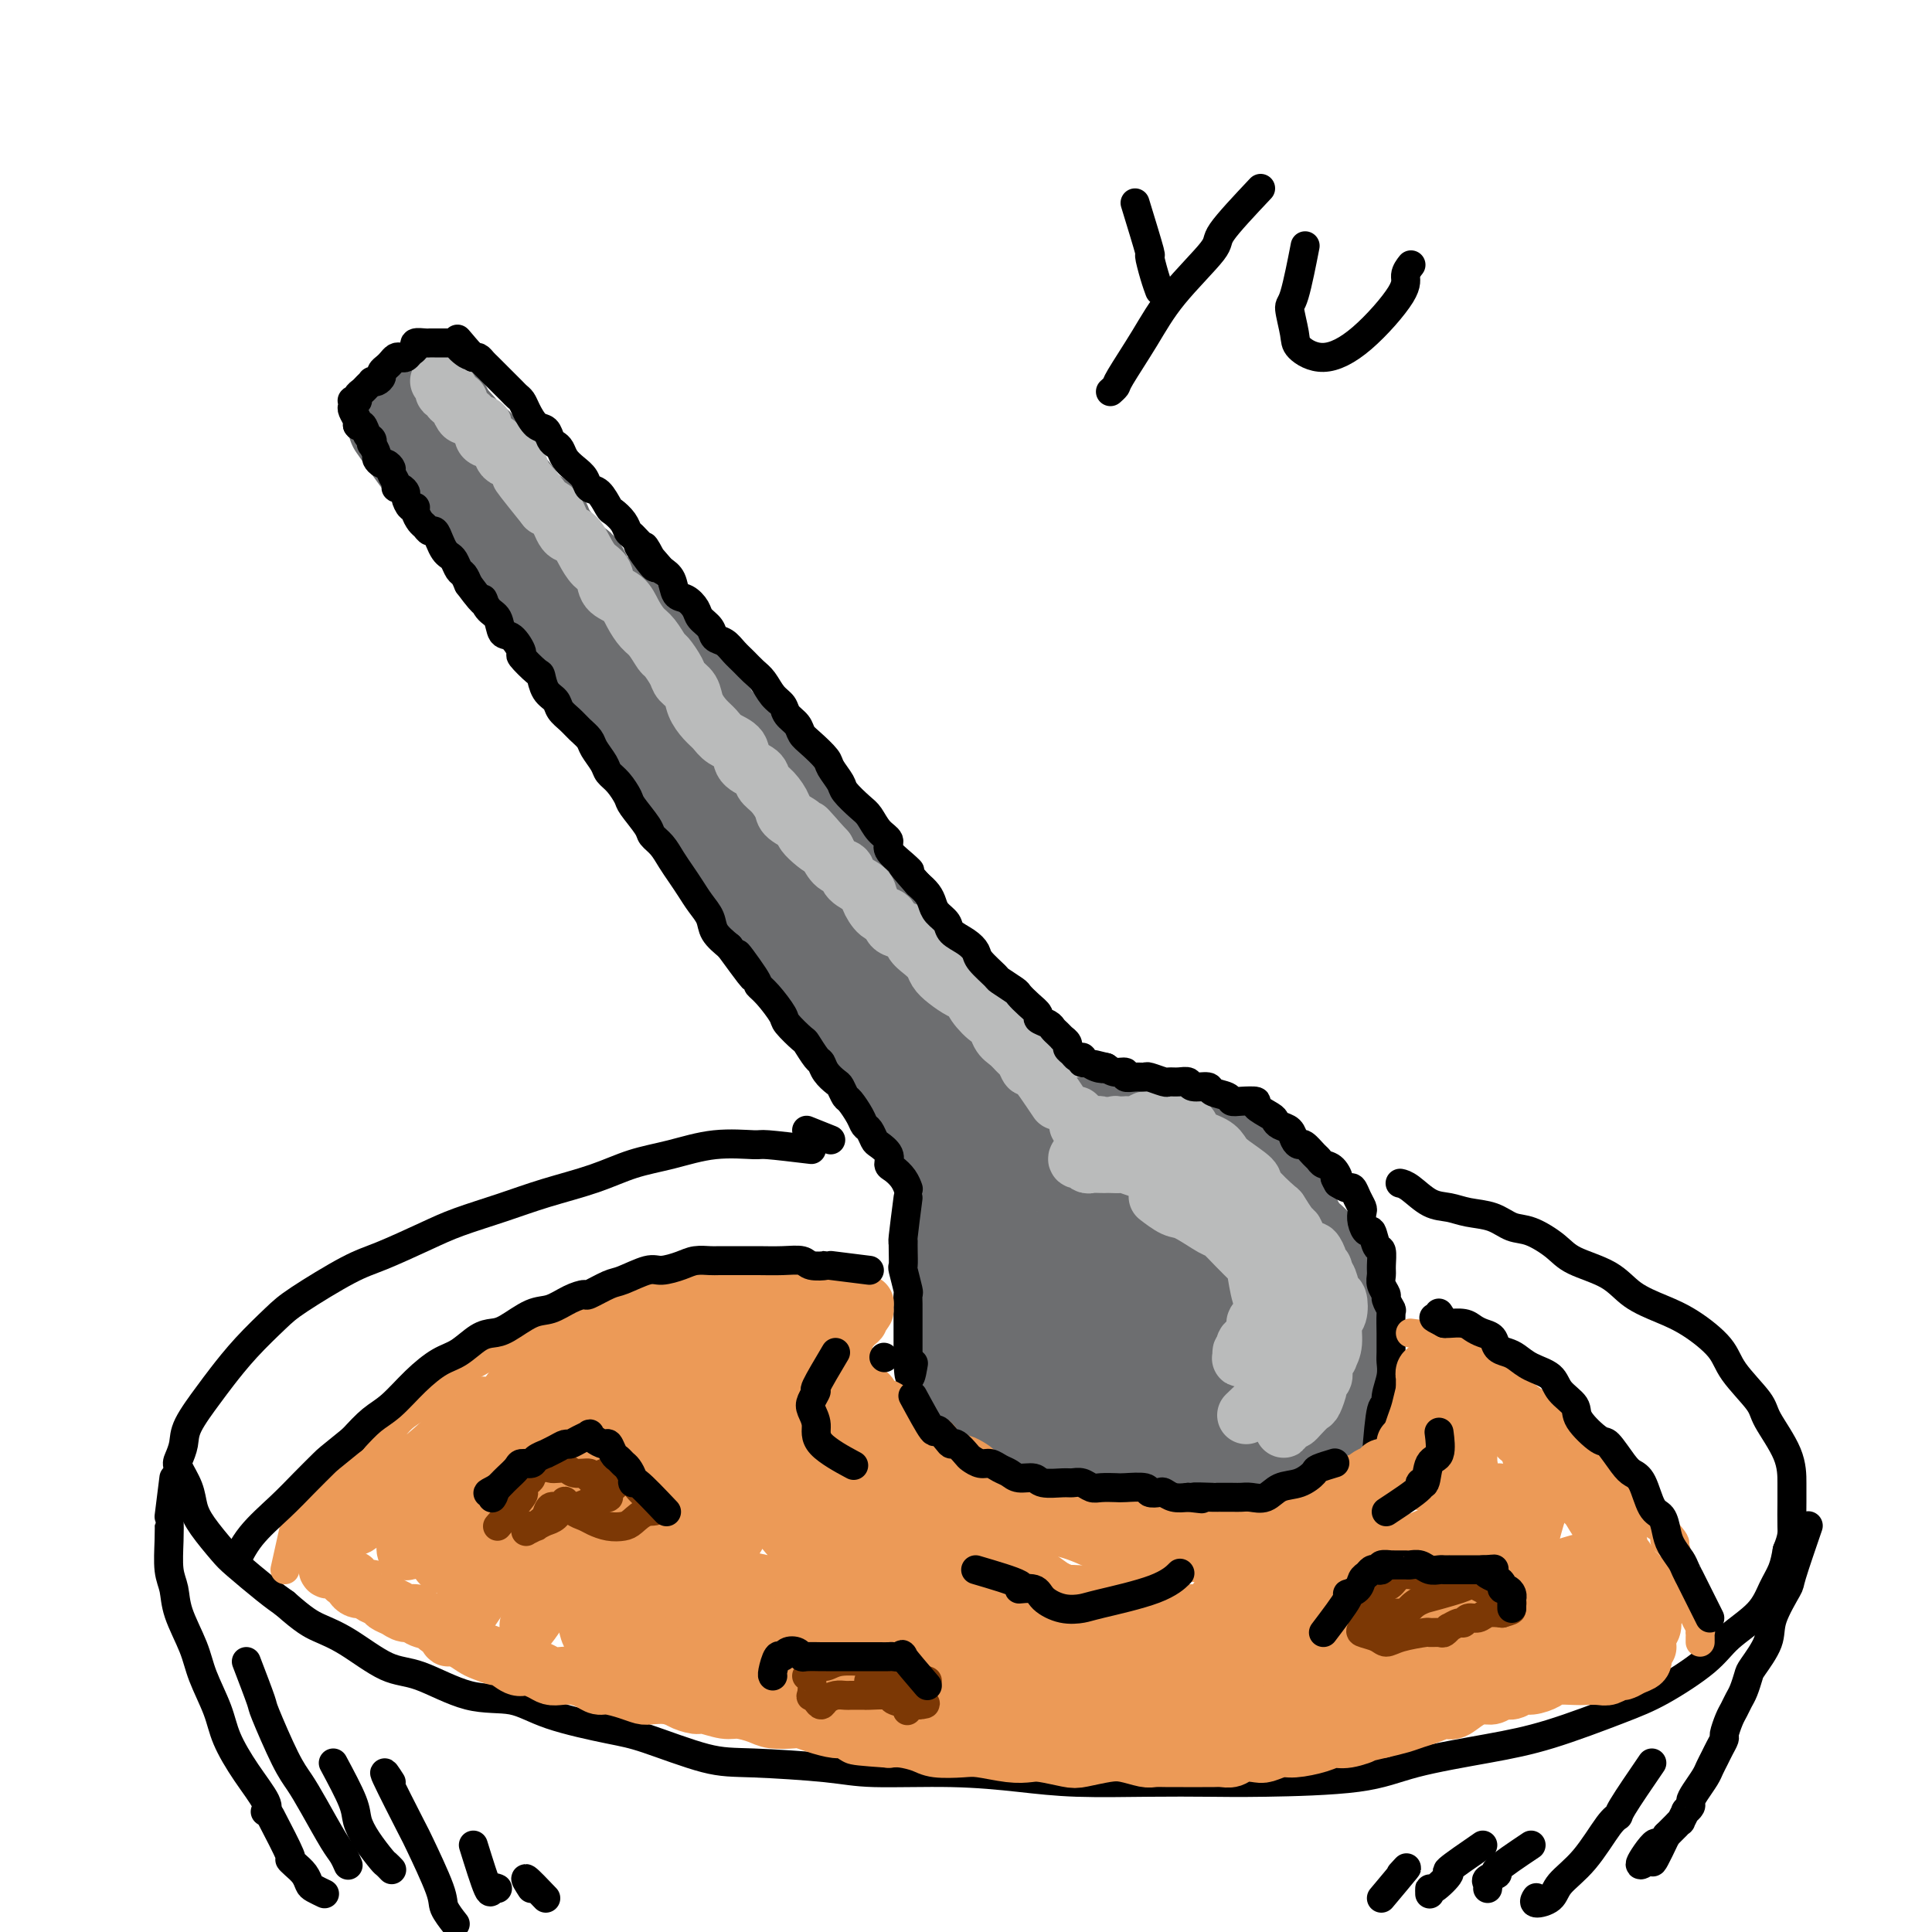 <svg viewBox='0 0 400 400' version='1.1' xmlns='http://www.w3.org/2000/svg' xmlns:xlink='http://www.w3.org/1999/xlink'><g fill='none' stroke='#6D6E70' stroke-width='20' stroke-linecap='round' stroke-linejoin='round'><path d='M82,88c2.075,2.942 4.150,5.884 5,7c0.850,1.116 0.475,0.406 1,1c0.525,0.594 1.951,2.494 3,4c1.049,1.506 1.720,2.619 3,4c1.280,1.381 3.168,3.029 4,4c0.832,0.971 0.607,1.265 2,3c1.393,1.735 4.403,4.911 6,7c1.597,2.089 1.780,3.092 3,5c1.220,1.908 3.477,4.722 5,7c1.523,2.278 2.312,4.019 4,6c1.688,1.981 4.274,4.200 6,6c1.726,1.800 2.591,3.179 4,5c1.409,1.821 3.362,4.085 5,6c1.638,1.915 2.961,3.483 4,5c1.039,1.517 1.796,2.984 3,5c1.204,2.016 2.857,4.580 4,6c1.143,1.420 1.775,1.694 3,3c1.225,1.306 3.042,3.642 4,5c0.958,1.358 1.058,1.739 2,3c0.942,1.261 2.725,3.404 4,5c1.275,1.596 2.041,2.647 3,4c0.959,1.353 2.111,3.010 3,4c0.889,0.990 1.516,1.313 2,2c0.484,0.687 0.825,1.738 2,3c1.175,1.262 3.182,2.736 4,4c0.818,1.264 0.446,2.318 1,3c0.554,0.682 2.034,0.991 3,2c0.966,1.009 1.419,2.717 2,4c0.581,1.283 1.291,2.142 2,3'/><path d='M179,214c15.141,19.788 4.495,6.259 1,2c-3.495,-4.259 0.163,0.751 2,3c1.837,2.249 1.853,1.738 2,2c0.147,0.262 0.424,1.296 1,2c0.576,0.704 1.449,1.077 2,2c0.551,0.923 0.778,2.397 1,3c0.222,0.603 0.440,0.337 1,1c0.560,0.663 1.463,2.257 2,3c0.537,0.743 0.707,0.637 1,1c0.293,0.363 0.709,1.196 1,2c0.291,0.804 0.458,1.579 1,2c0.542,0.421 1.458,0.489 2,1c0.542,0.511 0.709,1.467 1,2c0.291,0.533 0.705,0.643 1,1c0.295,0.357 0.471,0.961 1,2c0.529,1.039 1.410,2.513 2,3c0.590,0.487 0.890,-0.013 1,0c0.110,0.013 0.029,0.539 0,1c-0.029,0.461 -0.008,0.855 0,1c0.008,0.145 0.002,0.039 0,0c-0.002,-0.039 -0.001,-0.010 0,0c0.001,0.010 0.000,0.003 0,0c-0.000,-0.003 -0.000,-0.001 0,0'/><path d='M199,246c-0.845,3.800 -1.691,7.599 -2,9c-0.309,1.401 -0.083,0.402 0,0c0.083,-0.402 0.022,-0.207 0,0c-0.022,0.207 -0.006,0.426 0,1c0.006,0.574 0.002,1.503 0,2c-0.002,0.497 -0.000,0.560 0,1c0.000,0.440 0.000,1.256 0,2c-0.000,0.744 -0.000,1.417 0,2c0.000,0.583 -0.000,1.076 0,2c0.000,0.924 0.000,2.278 0,3c-0.000,0.722 -0.001,0.813 0,1c0.001,0.187 0.004,0.469 0,1c-0.004,0.531 -0.016,1.312 0,2c0.016,0.688 0.061,1.284 0,2c-0.061,0.716 -0.226,1.554 0,2c0.226,0.446 0.844,0.501 1,1c0.156,0.499 -0.150,1.442 0,2c0.150,0.558 0.757,0.731 1,1c0.243,0.269 0.121,0.635 0,1'/><path d='M199,281c0.181,5.756 0.634,2.644 1,2c0.366,-0.644 0.645,1.178 1,2c0.355,0.822 0.785,0.643 1,1c0.215,0.357 0.217,1.249 1,2c0.783,0.751 2.349,1.360 3,2c0.651,0.640 0.386,1.309 1,2c0.614,0.691 2.107,1.402 3,2c0.893,0.598 1.188,1.081 2,2c0.812,0.919 2.142,2.274 3,3c0.858,0.726 1.243,0.825 2,1c0.757,0.175 1.886,0.428 3,1c1.114,0.572 2.211,1.464 3,2c0.789,0.536 1.268,0.717 2,1c0.732,0.283 1.717,0.667 3,1c1.283,0.333 2.865,0.615 4,1c1.135,0.385 1.825,0.875 3,1c1.175,0.125 2.836,-0.114 4,0c1.164,0.114 1.833,0.582 3,1c1.167,0.418 2.833,0.787 4,1c1.167,0.213 1.835,0.269 3,0c1.165,-0.269 2.829,-0.862 4,-1c1.171,-0.138 1.851,0.180 3,0c1.149,-0.180 2.769,-0.858 4,-1c1.231,-0.142 2.073,0.251 3,0c0.927,-0.251 1.939,-1.148 3,-2c1.061,-0.852 2.171,-1.659 3,-2c0.829,-0.341 1.377,-0.215 2,-1c0.623,-0.785 1.322,-2.481 2,-3c0.678,-0.519 1.337,0.137 2,0c0.663,-0.137 1.332,-1.069 2,-2'/><path d='M277,297c2.167,-1.728 0.584,-1.049 0,-1c-0.584,0.049 -0.171,-0.533 0,-1c0.171,-0.467 0.098,-0.818 0,-1c-0.098,-0.182 -0.223,-0.193 0,-1c0.223,-0.807 0.792,-2.408 1,-3c0.208,-0.592 0.055,-0.174 0,-1c-0.055,-0.826 -0.014,-2.895 0,-4c0.014,-1.105 -0.001,-1.245 0,-2c0.001,-0.755 0.016,-2.126 0,-3c-0.016,-0.874 -0.064,-1.252 0,-2c0.064,-0.748 0.238,-1.867 0,-3c-0.238,-1.133 -0.890,-2.280 -1,-3c-0.110,-0.720 0.322,-1.012 0,-2c-0.322,-0.988 -1.398,-2.672 -2,-4c-0.602,-1.328 -0.729,-2.299 -1,-3c-0.271,-0.701 -0.688,-1.132 -1,-2c-0.312,-0.868 -0.521,-2.172 -1,-3c-0.479,-0.828 -1.227,-1.180 -2,-2c-0.773,-0.820 -1.572,-2.106 -2,-3c-0.428,-0.894 -0.486,-1.394 -1,-2c-0.514,-0.606 -1.484,-1.318 -2,-2c-0.516,-0.682 -0.579,-1.333 -1,-2c-0.421,-0.667 -1.199,-1.348 -2,-2c-0.801,-0.652 -1.623,-1.275 -2,-2c-0.377,-0.725 -0.308,-1.552 -1,-2c-0.692,-0.448 -2.143,-0.515 -3,-1c-0.857,-0.485 -1.119,-1.387 -2,-2c-0.881,-0.613 -2.380,-0.938 -3,-1c-0.620,-0.062 -0.359,0.137 -1,0c-0.641,-0.137 -2.183,-0.611 -3,-1c-0.817,-0.389 -0.908,-0.695 -1,-1'/><path d='M246,235c-2.772,-1.480 -2.701,-1.181 -3,-1c-0.299,0.181 -0.968,0.245 -2,0c-1.032,-0.245 -2.426,-0.798 -3,-1c-0.574,-0.202 -0.329,-0.054 -1,0c-0.671,0.054 -2.259,0.015 -3,0c-0.741,-0.015 -0.635,-0.004 -1,0c-0.365,0.004 -1.200,0.001 -2,0c-0.800,-0.001 -1.565,-0.000 -2,0c-0.435,0.000 -0.542,0.000 -1,0c-0.458,-0.000 -1.269,-0.000 -2,0c-0.731,0.000 -1.383,0.000 -2,0c-0.617,-0.000 -1.197,-0.000 -2,0c-0.803,0.000 -1.827,0.000 -2,0c-0.173,-0.000 0.505,-0.000 0,0c-0.505,0.000 -2.192,0.001 -3,0c-0.808,-0.001 -0.738,-0.004 -1,0c-0.262,0.004 -0.855,0.015 -1,0c-0.145,-0.015 0.157,-0.056 0,0c-0.157,0.056 -0.773,0.207 -1,0c-0.227,-0.207 -0.065,-0.774 0,-1c0.065,-0.226 0.032,-0.113 0,0'/><path d='M213,230c-2.966,-2.434 -5.931,-4.867 -7,-6c-1.069,-1.133 -0.240,-0.965 0,-1c0.240,-0.035 -0.108,-0.271 -1,-1c-0.892,-0.729 -2.327,-1.950 -3,-3c-0.673,-1.050 -0.586,-1.930 -1,-3c-0.414,-1.070 -1.331,-2.329 -2,-3c-0.669,-0.671 -1.090,-0.754 -2,-2c-0.910,-1.246 -2.308,-3.656 -3,-5c-0.692,-1.344 -0.678,-1.622 -1,-2c-0.322,-0.378 -0.978,-0.856 -2,-2c-1.022,-1.144 -2.408,-2.954 -3,-4c-0.592,-1.046 -0.388,-1.328 -1,-2c-0.612,-0.672 -2.039,-1.735 -3,-3c-0.961,-1.265 -1.455,-2.733 -2,-4c-0.545,-1.267 -1.142,-2.333 -2,-3c-0.858,-0.667 -1.976,-0.935 -3,-2c-1.024,-1.065 -1.955,-2.927 -3,-4c-1.045,-1.073 -2.204,-1.358 -3,-2c-0.796,-0.642 -1.228,-1.640 -2,-3c-0.772,-1.360 -1.883,-3.082 -3,-4c-1.117,-0.918 -2.241,-1.033 -3,-2c-0.759,-0.967 -1.152,-2.785 -2,-4c-0.848,-1.215 -2.151,-1.827 -3,-3c-0.849,-1.173 -1.242,-2.907 -2,-4c-0.758,-1.093 -1.879,-1.547 -3,-2'/><path d='M153,156c-9.558,-11.964 -3.454,-4.872 -2,-3c1.454,1.872 -1.744,-1.474 -3,-3c-1.256,-1.526 -0.571,-1.230 -1,-2c-0.429,-0.770 -1.973,-2.605 -3,-4c-1.027,-1.395 -1.538,-2.351 -2,-3c-0.462,-0.649 -0.875,-0.991 -2,-2c-1.125,-1.009 -2.961,-2.683 -4,-4c-1.039,-1.317 -1.279,-2.276 -2,-3c-0.721,-0.724 -1.921,-1.213 -3,-2c-1.079,-0.787 -2.036,-1.873 -3,-3c-0.964,-1.127 -1.934,-2.297 -3,-3c-1.066,-0.703 -2.226,-0.941 -3,-2c-0.774,-1.059 -1.161,-2.941 -2,-4c-0.839,-1.059 -2.131,-1.296 -3,-2c-0.869,-0.704 -1.317,-1.874 -2,-3c-0.683,-1.126 -1.601,-2.207 -2,-3c-0.399,-0.793 -0.278,-1.297 -1,-2c-0.722,-0.703 -2.288,-1.606 -3,-2c-0.712,-0.394 -0.571,-0.280 -1,-1c-0.429,-0.720 -1.428,-2.273 -2,-3c-0.572,-0.727 -0.716,-0.628 -1,-1c-0.284,-0.372 -0.706,-1.217 -1,-2c-0.294,-0.783 -0.459,-1.505 -1,-2c-0.541,-0.495 -1.458,-0.762 -2,-1c-0.542,-0.238 -0.709,-0.445 -1,-1c-0.291,-0.555 -0.705,-1.458 -1,-2c-0.295,-0.542 -0.471,-0.723 -1,-1c-0.529,-0.277 -1.412,-0.652 -2,-1c-0.588,-0.348 -0.882,-0.671 -1,-1c-0.118,-0.329 -0.059,-0.665 0,-1'/><path d='M95,89c-9.211,-10.605 -3.238,-3.616 -1,-1c2.238,2.616 0.739,0.859 0,0c-0.739,-0.859 -0.720,-0.821 -1,-1c-0.280,-0.179 -0.859,-0.574 -1,-1c-0.141,-0.426 0.156,-0.884 0,-1c-0.156,-0.116 -0.763,0.108 -1,0c-0.237,-0.108 -0.102,-0.550 0,-1c0.102,-0.450 0.172,-0.909 0,-1c-0.172,-0.091 -0.586,0.186 -1,0c-0.414,-0.186 -0.829,-0.834 -1,-1c-0.171,-0.166 -0.097,0.151 0,0c0.097,-0.151 0.219,-0.772 0,-1c-0.219,-0.228 -0.777,-0.065 -1,0c-0.223,0.065 -0.112,0.033 0,0'/><path d='M226,241c1.430,-0.001 2.861,-0.002 1,0c-1.861,0.002 -7.013,0.006 -9,0c-1.987,-0.006 -0.810,-0.023 -1,0c-0.190,0.023 -1.747,0.086 -3,1c-1.253,0.914 -2.203,2.681 -3,4c-0.797,1.319 -1.443,2.191 -2,3c-0.557,0.809 -1.026,1.553 -1,4c0.026,2.447 0.546,6.595 1,10c0.454,3.405 0.840,6.066 3,10c2.160,3.934 6.092,9.142 8,12c1.908,2.858 1.792,3.367 4,5c2.208,1.633 6.740,4.389 9,6c2.260,1.611 2.249,2.076 4,3c1.751,0.924 5.263,2.305 8,3c2.737,0.695 4.700,0.702 6,1c1.300,0.298 1.937,0.887 4,1c2.063,0.113 5.552,-0.250 8,-1c2.448,-0.750 3.853,-1.886 5,-4c1.147,-2.114 2.034,-5.206 3,-7c0.966,-1.794 2.010,-2.289 2,-5c-0.010,-2.711 -1.074,-7.637 -2,-11c-0.926,-3.363 -1.713,-5.164 -3,-8c-1.287,-2.836 -3.072,-6.707 -5,-9c-1.928,-2.293 -3.997,-3.007 -6,-4c-2.003,-0.993 -3.939,-2.263 -6,-3c-2.061,-0.737 -4.246,-0.941 -6,-1c-1.754,-0.059 -3.079,0.025 -5,0c-1.921,-0.025 -4.440,-0.161 -6,0c-1.560,0.161 -2.160,0.617 -3,1c-0.840,0.383 -1.920,0.691 -3,1'/><path d='M228,253c-3.901,0.393 -2.154,0.874 -2,2c0.154,1.126 -1.285,2.897 -2,4c-0.715,1.103 -0.705,1.540 0,4c0.705,2.460 2.105,6.944 3,10c0.895,3.056 1.285,4.684 2,6c0.715,1.316 1.756,2.319 3,3c1.244,0.681 2.691,1.038 4,1c1.309,-0.038 2.480,-0.473 4,-1c1.520,-0.527 3.388,-1.148 5,-3c1.612,-1.852 2.969,-4.936 4,-7c1.031,-2.064 1.737,-3.106 2,-5c0.263,-1.894 0.083,-4.638 0,-7c-0.083,-2.362 -0.067,-4.342 -1,-6c-0.933,-1.658 -2.813,-2.994 -4,-4c-1.187,-1.006 -1.680,-1.683 -4,-1c-2.320,0.683 -6.468,2.724 -9,4c-2.532,1.276 -3.447,1.785 -4,3c-0.553,1.215 -0.745,3.135 -1,6c-0.255,2.865 -0.574,6.675 0,10c0.574,3.325 2.042,6.164 4,9c1.958,2.836 4.407,5.667 6,7c1.593,1.333 2.330,1.168 4,1c1.670,-0.168 4.272,-0.338 6,-1c1.728,-0.662 2.583,-1.816 3,-3c0.417,-1.184 0.398,-2.397 0,-5c-0.398,-2.603 -1.173,-6.595 -2,-9c-0.827,-2.405 -1.706,-3.222 -3,-4c-1.294,-0.778 -3.002,-1.517 -4,-2c-0.998,-0.483 -1.285,-0.709 -2,0c-0.715,0.709 -1.857,2.355 -3,4'/><path d='M237,269c-0.735,0.992 -0.074,1.472 1,3c1.074,1.528 2.561,4.104 4,5c1.439,0.896 2.831,0.111 4,0c1.169,-0.111 2.115,0.450 3,0c0.885,-0.450 1.710,-1.913 2,-3c0.290,-1.087 0.046,-1.799 0,-3c-0.046,-1.201 0.105,-2.890 0,-4c-0.105,-1.110 -0.467,-1.640 -1,-2c-0.533,-0.360 -1.237,-0.548 -2,0c-0.763,0.548 -1.586,1.833 -2,3c-0.414,1.167 -0.420,2.217 0,4c0.420,1.783 1.265,4.298 2,6c0.735,1.702 1.361,2.591 2,3c0.639,0.409 1.293,0.339 2,0c0.707,-0.339 1.468,-0.946 2,-2c0.532,-1.054 0.836,-2.557 1,-4c0.164,-1.443 0.187,-2.828 0,-4c-0.187,-1.172 -0.586,-2.132 -1,-3c-0.414,-0.868 -0.843,-1.645 -1,-2c-0.157,-0.355 -0.042,-0.288 0,0c0.042,0.288 0.012,0.797 0,1c-0.012,0.203 -0.006,0.102 0,0'/></g>
<g fill='none' stroke='#BABBBB' stroke-width='12' stroke-linecap='round' stroke-linejoin='round'><path d='M258,293c2.542,-2.432 5.084,-4.864 6,-6c0.916,-1.136 0.207,-0.977 0,-1c-0.207,-0.023 0.088,-0.230 1,-1c0.912,-0.770 2.440,-2.103 3,-3c0.560,-0.897 0.150,-1.357 0,-2c-0.150,-0.643 -0.041,-1.467 0,-2c0.041,-0.533 0.012,-0.774 0,-1c-0.012,-0.226 -0.008,-0.438 0,-1c0.008,-0.562 0.020,-1.475 0,-2c-0.020,-0.525 -0.072,-0.661 0,-1c0.072,-0.339 0.268,-0.881 0,-1c-0.268,-0.119 -1.000,0.186 -1,0c-0.000,-0.186 0.731,-0.862 1,-1c0.269,-0.138 0.076,0.263 0,0c-0.076,-0.263 -0.035,-1.190 0,-1c0.035,0.190 0.063,1.498 0,2c-0.063,0.502 -0.217,0.196 0,1c0.217,0.804 0.804,2.716 1,4c0.196,1.284 0.001,1.941 0,3c-0.001,1.059 0.192,2.522 0,4c-0.192,1.478 -0.770,2.973 -1,4c-0.230,1.027 -0.113,1.585 0,2c0.113,0.415 0.223,0.686 0,1c-0.223,0.314 -0.778,0.673 -1,1c-0.222,0.327 -0.111,0.624 0,1c0.111,0.376 0.222,0.832 0,1c-0.222,0.168 -0.778,0.048 -1,0c-0.222,-0.048 -0.111,-0.024 0,0'/><path d='M266,294c-0.356,3.560 -0.246,0.961 0,0c0.246,-0.961 0.629,-0.283 1,0c0.371,0.283 0.730,0.170 1,0c0.270,-0.170 0.449,-0.399 1,-1c0.551,-0.601 1.472,-1.575 2,-2c0.528,-0.425 0.662,-0.301 1,-1c0.338,-0.699 0.879,-2.219 1,-3c0.121,-0.781 -0.178,-0.821 0,-1c0.178,-0.179 0.832,-0.496 1,-1c0.168,-0.504 -0.151,-1.196 0,-2c0.151,-0.804 0.773,-1.721 1,-2c0.227,-0.279 0.061,0.079 0,0c-0.061,-0.079 -0.017,-0.595 0,-1c0.017,-0.405 0.005,-0.700 0,-1c-0.005,-0.300 -0.005,-0.605 0,-1c0.005,-0.395 0.016,-0.878 0,-1c-0.016,-0.122 -0.057,0.119 0,0c0.057,-0.119 0.212,-0.596 0,0c-0.212,0.596 -0.789,2.266 -1,3c-0.211,0.734 -0.054,0.531 0,1c0.054,0.469 0.004,1.610 0,2c-0.004,0.390 0.036,0.028 0,0c-0.036,-0.028 -0.150,0.279 0,0c0.150,-0.279 0.563,-1.144 1,-2c0.437,-0.856 0.899,-1.705 1,-3c0.101,-1.295 -0.158,-3.037 0,-4c0.158,-0.963 0.733,-1.148 1,-2c0.267,-0.852 0.226,-2.373 0,-3c-0.226,-0.627 -0.638,-0.361 -1,-1c-0.362,-0.639 -0.675,-2.183 -1,-3c-0.325,-0.817 -0.663,-0.909 -1,-1'/><path d='M274,264c-0.245,-2.339 0.143,-1.185 0,-1c-0.143,0.185 -0.815,-0.597 -1,-1c-0.185,-0.403 0.119,-0.427 0,-1c-0.119,-0.573 -0.661,-1.695 -1,-2c-0.339,-0.305 -0.477,0.208 -1,0c-0.523,-0.208 -1.432,-1.138 -2,-2c-0.568,-0.862 -0.794,-1.656 -1,-2c-0.206,-0.344 -0.391,-0.237 -1,-1c-0.609,-0.763 -1.641,-2.396 -2,-3c-0.359,-0.604 -0.047,-0.178 -1,-1c-0.953,-0.822 -3.173,-2.892 -4,-4c-0.827,-1.108 -0.261,-1.255 -1,-2c-0.739,-0.745 -2.784,-2.088 -4,-3c-1.216,-0.912 -1.605,-1.392 -2,-2c-0.395,-0.608 -0.797,-1.344 -2,-2c-1.203,-0.656 -3.207,-1.233 -4,-2c-0.793,-0.767 -0.373,-1.723 -1,-2c-0.627,-0.277 -2.299,0.126 -3,0c-0.701,-0.126 -0.429,-0.780 -1,-1c-0.571,-0.220 -1.985,-0.006 -3,0c-1.015,0.006 -1.630,-0.194 -2,0c-0.370,0.194 -0.494,0.784 -1,1c-0.506,0.216 -1.393,0.058 -2,0c-0.607,-0.058 -0.933,-0.017 -1,0c-0.067,0.017 0.126,0.008 0,0c-0.126,-0.008 -0.570,-0.015 -1,0c-0.430,0.015 -0.847,0.054 -1,0c-0.153,-0.054 -0.041,-0.200 0,0c0.041,0.200 0.011,0.746 0,1c-0.011,0.254 -0.003,0.215 0,0c0.003,-0.215 0.002,-0.608 0,-1'/><path d='M231,233c-0.865,0.148 0.973,0.017 2,0c1.027,-0.017 1.243,0.079 2,0c0.757,-0.079 2.055,-0.333 3,0c0.945,0.333 1.537,1.254 3,2c1.463,0.746 3.796,1.316 5,2c1.204,0.684 1.278,1.482 2,2c0.722,0.518 2.090,0.758 3,2c0.910,1.242 1.360,3.488 2,5c0.640,1.512 1.468,2.292 2,3c0.532,0.708 0.769,1.345 1,2c0.231,0.655 0.458,1.328 1,2c0.542,0.672 1.399,1.345 2,2c0.601,0.655 0.945,1.294 1,2c0.055,0.706 -0.178,1.481 0,2c0.178,0.519 0.766,0.784 1,1c0.234,0.216 0.115,0.384 0,1c-0.115,0.616 -0.227,1.678 0,2c0.227,0.322 0.792,-0.098 1,0c0.208,0.098 0.058,0.712 0,1c-0.058,0.288 -0.023,0.248 0,0c0.023,-0.248 0.034,-0.705 0,-1c-0.034,-0.295 -0.114,-0.430 0,-1c0.114,-0.570 0.420,-1.577 0,-3c-0.420,-1.423 -1.566,-3.262 -2,-4c-0.434,-0.738 -0.155,-0.373 -1,-1c-0.845,-0.627 -2.815,-2.245 -4,-3c-1.185,-0.755 -1.586,-0.646 -2,-1c-0.414,-0.354 -0.842,-1.172 -2,-2c-1.158,-0.828 -3.045,-1.665 -4,-2c-0.955,-0.335 -0.977,-0.167 -1,0'/><path d='M246,246c-3.075,-1.879 -3.763,-2.076 -4,-2c-0.237,0.076 -0.023,0.427 -1,0c-0.977,-0.427 -3.144,-1.631 -4,-2c-0.856,-0.369 -0.401,0.097 -1,0c-0.599,-0.097 -2.254,-0.758 -3,-1c-0.746,-0.242 -0.585,-0.065 -1,0c-0.415,0.065 -1.406,0.018 -2,0c-0.594,-0.018 -0.790,-0.009 -1,0c-0.210,0.009 -0.433,0.016 -1,0c-0.567,-0.016 -1.477,-0.056 -2,0c-0.523,0.056 -0.660,0.207 -1,0c-0.340,-0.207 -0.885,-0.771 -1,-1c-0.115,-0.229 0.200,-0.121 0,0c-0.200,0.121 -0.913,0.257 -1,0c-0.087,-0.257 0.453,-0.905 1,-1c0.547,-0.095 1.103,0.363 2,0c0.897,-0.363 2.137,-1.547 3,-2c0.863,-0.453 1.351,-0.177 2,0c0.649,0.177 1.460,0.254 2,0c0.540,-0.254 0.809,-0.837 1,-1c0.191,-0.163 0.303,0.096 0,0c-0.303,-0.096 -1.020,-0.548 -1,-1c0.020,-0.452 0.776,-0.906 0,-1c-0.776,-0.094 -3.084,0.171 -4,0c-0.916,-0.171 -0.442,-0.778 -1,-1c-0.558,-0.222 -2.150,-0.060 -3,0c-0.850,0.060 -0.960,0.016 -1,0c-0.040,-0.016 -0.011,-0.004 0,0c0.011,0.004 0.003,0.001 0,0c-0.003,-0.001 -0.001,-0.000 0,0c0.001,0.000 0.000,0.000 0,0'/><path d='M224,233c-1.454,-0.156 -0.590,-0.046 0,0c0.590,0.046 0.905,0.027 1,0c0.095,-0.027 -0.031,-0.064 0,0c0.031,0.064 0.218,0.227 0,0c-0.218,-0.227 -0.842,-0.844 -1,-1c-0.158,-0.156 0.150,0.150 0,0c-0.150,-0.150 -0.757,-0.757 -1,-1c-0.243,-0.243 -0.121,-0.121 0,0'/><path d='M219,228c-2.026,-3.015 -4.051,-6.030 -5,-7c-0.949,-0.970 -0.821,0.104 -1,0c-0.179,-0.104 -0.664,-1.385 -1,-2c-0.336,-0.615 -0.522,-0.565 -1,-1c-0.478,-0.435 -1.249,-1.355 -2,-2c-0.751,-0.645 -1.482,-1.013 -2,-2c-0.518,-0.987 -0.823,-2.592 -1,-3c-0.177,-0.408 -0.225,0.382 -1,0c-0.775,-0.382 -2.278,-1.937 -3,-3c-0.722,-1.063 -0.665,-1.636 -1,-2c-0.335,-0.364 -1.062,-0.520 -2,-1c-0.938,-0.480 -2.087,-1.283 -3,-2c-0.913,-0.717 -1.590,-1.348 -2,-2c-0.410,-0.652 -0.551,-1.325 -1,-2c-0.449,-0.675 -1.205,-1.351 -2,-2c-0.795,-0.649 -1.630,-1.271 -2,-2c-0.370,-0.729 -0.274,-1.564 -1,-2c-0.726,-0.436 -2.272,-0.473 -3,-1c-0.728,-0.527 -0.637,-1.544 -1,-2c-0.363,-0.456 -1.182,-0.350 -2,-1c-0.818,-0.650 -1.637,-2.057 -2,-3c-0.363,-0.943 -0.271,-1.424 -1,-2c-0.729,-0.576 -2.278,-1.247 -3,-2c-0.722,-0.753 -0.618,-1.587 -1,-2c-0.382,-0.413 -1.252,-0.404 -2,-1c-0.748,-0.596 -1.374,-1.798 -2,-3'/><path d='M171,176c-7.474,-8.175 -2.159,-2.612 -1,-1c1.159,1.612 -1.839,-0.727 -3,-2c-1.161,-1.273 -0.486,-1.482 -1,-2c-0.514,-0.518 -2.215,-1.346 -3,-2c-0.785,-0.654 -0.652,-1.133 -1,-2c-0.348,-0.867 -1.177,-2.123 -2,-3c-0.823,-0.877 -1.642,-1.376 -2,-2c-0.358,-0.624 -0.256,-1.375 -1,-2c-0.744,-0.625 -2.335,-1.125 -3,-2c-0.665,-0.875 -0.406,-2.124 -1,-3c-0.594,-0.876 -2.042,-1.379 -3,-2c-0.958,-0.621 -1.427,-1.360 -2,-2c-0.573,-0.640 -1.252,-1.181 -2,-2c-0.748,-0.819 -1.566,-1.915 -2,-3c-0.434,-1.085 -0.482,-2.159 -1,-3c-0.518,-0.841 -1.504,-1.451 -2,-2c-0.496,-0.549 -0.503,-1.038 -1,-2c-0.497,-0.962 -1.484,-2.396 -2,-3c-0.516,-0.604 -0.560,-0.378 -1,-1c-0.440,-0.622 -1.278,-2.091 -2,-3c-0.722,-0.909 -1.330,-1.259 -2,-2c-0.670,-0.741 -1.401,-1.875 -2,-3c-0.599,-1.125 -1.067,-2.243 -2,-3c-0.933,-0.757 -2.333,-1.153 -3,-2c-0.667,-0.847 -0.601,-2.146 -1,-3c-0.399,-0.854 -1.262,-1.262 -2,-2c-0.738,-0.738 -1.353,-1.805 -2,-3c-0.647,-1.195 -1.328,-2.516 -2,-3c-0.672,-0.484 -1.335,-0.130 -2,-1c-0.665,-0.870 -1.333,-2.963 -2,-4c-0.667,-1.037 -1.334,-1.019 -2,-1'/><path d='M113,105c-9.395,-11.644 -3.883,-5.253 -2,-3c1.883,2.253 0.137,0.367 -1,-1c-1.137,-1.367 -1.666,-2.215 -2,-3c-0.334,-0.785 -0.474,-1.506 -1,-2c-0.526,-0.494 -1.437,-0.761 -2,-1c-0.563,-0.239 -0.777,-0.450 -1,-1c-0.223,-0.550 -0.454,-1.437 -1,-2c-0.546,-0.563 -1.407,-0.800 -2,-1c-0.593,-0.200 -0.918,-0.363 -1,-1c-0.082,-0.637 0.079,-1.746 0,-2c-0.079,-0.254 -0.399,0.349 -1,0c-0.601,-0.349 -1.484,-1.648 -2,-2c-0.516,-0.352 -0.664,0.243 -1,0c-0.336,-0.243 -0.861,-1.323 -1,-2c-0.139,-0.677 0.107,-0.952 0,-1c-0.107,-0.048 -0.568,0.130 -1,0c-0.432,-0.130 -0.834,-0.570 -1,-1c-0.166,-0.430 -0.097,-0.851 0,-1c0.097,-0.149 0.223,-0.025 0,0c-0.223,0.025 -0.796,-0.050 -1,0c-0.204,0.050 -0.041,0.224 0,0c0.041,-0.224 -0.042,-0.845 0,-1c0.042,-0.155 0.207,0.154 0,0c-0.207,-0.154 -0.788,-0.773 -1,-1c-0.212,-0.227 -0.057,-0.061 0,0c0.057,0.061 0.015,0.016 0,0c-0.015,-0.016 -0.004,-0.005 0,0c0.004,0.005 0.002,0.002 0,0'/><path d='M266,274c0.307,-0.151 0.614,-0.302 0,-2c-0.614,-1.698 -2.151,-4.942 -3,-6c-0.849,-1.058 -1.012,0.071 -1,0c0.012,-0.071 0.200,-1.341 0,-2c-0.200,-0.659 -0.787,-0.709 -1,-1c-0.213,-0.291 -0.053,-0.825 0,-1c0.053,-0.175 -0.001,0.009 0,0c0.001,-0.009 0.057,-0.211 0,0c-0.057,0.211 -0.226,0.834 0,1c0.226,0.166 0.846,-0.125 1,0c0.154,0.125 -0.159,0.666 0,1c0.159,0.334 0.790,0.461 1,1c0.210,0.539 0.000,1.488 0,2c-0.000,0.512 0.210,0.585 0,1c-0.210,0.415 -0.840,1.173 -1,2c-0.160,0.827 0.149,1.725 0,2c-0.149,0.275 -0.758,-0.072 -1,0c-0.242,0.072 -0.118,0.562 0,1c0.118,0.438 0.230,0.824 0,1c-0.230,0.176 -0.801,0.141 -1,0c-0.199,-0.141 -0.026,-0.389 0,0c0.026,0.389 -0.096,1.413 0,2c0.096,0.587 0.411,0.735 0,1c-0.411,0.265 -1.546,0.647 -2,1c-0.454,0.353 -0.227,0.676 0,1'/><path d='M258,279c-1.004,1.871 -1.012,1.049 -1,1c0.012,-0.049 0.046,0.673 0,1c-0.046,0.327 -0.171,0.257 0,0c0.171,-0.257 0.637,-0.701 1,-1c0.363,-0.299 0.624,-0.454 1,-1c0.376,-0.546 0.868,-1.484 1,-2c0.132,-0.516 -0.098,-0.611 0,-1c0.098,-0.389 0.522,-1.072 1,-2c0.478,-0.928 1.009,-2.099 1,-3c-0.009,-0.901 -0.559,-1.531 -1,-3c-0.441,-1.469 -0.773,-3.778 -1,-5c-0.227,-1.222 -0.351,-1.358 -1,-2c-0.649,-0.642 -1.825,-1.792 -3,-3c-1.175,-1.208 -2.350,-2.475 -3,-3c-0.650,-0.525 -0.773,-0.309 -2,-1c-1.227,-0.691 -3.556,-2.288 -5,-3c-1.444,-0.712 -2.004,-0.538 -3,-1c-0.996,-0.462 -2.427,-1.561 -3,-2c-0.573,-0.439 -0.286,-0.220 0,0'/></g>
<g fill='none' stroke='#000000' stroke-width='6' stroke-linecap='round' stroke-linejoin='round'><path d='M188,248c-0.422,3.258 -0.845,6.516 -1,8c-0.155,1.484 -0.043,1.192 0,1c0.043,-0.192 0.015,-0.286 0,0c-0.015,0.286 -0.018,0.950 0,2c0.018,1.050 0.057,2.484 0,3c-0.057,0.516 -0.212,0.113 0,1c0.212,0.887 0.789,3.064 1,4c0.211,0.936 0.057,0.631 0,1c-0.057,0.369 -0.015,1.413 0,2c0.015,0.587 0.004,0.716 0,1c-0.004,0.284 -0.001,0.721 0,1c0.001,0.279 0.000,0.399 0,1c-0.000,0.601 -0.000,1.681 0,2c0.000,0.319 0.000,-0.125 0,0c-0.000,0.125 -0.000,0.817 0,1c0.000,0.183 0.000,-0.143 0,0c-0.000,0.143 -0.000,0.756 0,1c0.000,0.244 0.000,0.121 0,0c-0.000,-0.121 -0.000,-0.240 0,0c0.000,0.240 0.000,0.838 0,1c-0.000,0.162 -0.000,-0.110 0,0c0.000,0.110 0.000,0.604 0,1c-0.000,0.396 -0.000,0.694 0,1c0.000,0.306 0.000,0.621 0,1c-0.000,0.379 -0.000,0.823 0,1c0.000,0.177 0.000,0.089 0,0'/><path d='M188,282c0.222,5.511 0.778,2.289 1,1c0.222,-1.289 0.111,-0.644 0,0'/><path d='M285,301c0.301,-3.725 0.603,-7.449 1,-9c0.397,-1.551 0.891,-0.928 1,-1c0.109,-0.072 -0.167,-0.840 0,-2c0.167,-1.160 0.777,-2.713 1,-4c0.223,-1.287 0.059,-2.307 0,-3c-0.059,-0.693 -0.015,-1.060 0,-2c0.015,-0.940 -0.000,-2.455 0,-3c0.000,-0.545 0.015,-0.120 0,-1c-0.015,-0.880 -0.060,-3.065 0,-4c0.060,-0.935 0.226,-0.621 0,-1c-0.226,-0.379 -0.846,-1.451 -1,-2c-0.154,-0.549 0.156,-0.575 0,-1c-0.156,-0.425 -0.777,-1.249 -1,-2c-0.223,-0.751 -0.049,-1.428 0,-2c0.049,-0.572 -0.028,-1.038 0,-2c0.028,-0.962 0.162,-2.421 0,-3c-0.162,-0.579 -0.618,-0.277 -1,-1c-0.382,-0.723 -0.690,-2.469 -1,-3c-0.310,-0.531 -0.622,0.154 -1,0c-0.378,-0.154 -0.822,-1.145 -1,-2c-0.178,-0.855 -0.088,-1.573 0,-2c0.088,-0.427 0.176,-0.562 0,-1c-0.176,-0.438 -0.614,-1.179 -1,-2c-0.386,-0.821 -0.719,-1.721 -1,-2c-0.281,-0.279 -0.509,0.063 -1,0c-0.491,-0.063 -1.246,-0.532 -2,-1'/><path d='M277,245c-1.360,-2.283 -0.261,-0.992 0,-1c0.261,-0.008 -0.315,-1.316 -1,-2c-0.685,-0.684 -1.479,-0.743 -2,-1c-0.521,-0.257 -0.770,-0.712 -1,-1c-0.230,-0.288 -0.442,-0.410 -1,-1c-0.558,-0.590 -1.463,-1.650 -2,-2c-0.537,-0.350 -0.708,0.008 -1,0c-0.292,-0.008 -0.706,-0.382 -1,-1c-0.294,-0.618 -0.469,-1.478 -1,-2c-0.531,-0.522 -1.418,-0.704 -2,-1c-0.582,-0.296 -0.859,-0.707 -1,-1c-0.141,-0.293 -0.146,-0.470 -1,-1c-0.854,-0.530 -2.555,-1.413 -3,-2c-0.445,-0.587 0.367,-0.878 0,-1c-0.367,-0.122 -1.913,-0.075 -3,0c-1.087,0.075 -1.713,0.179 -2,0c-0.287,-0.179 -0.233,-0.640 -1,-1c-0.767,-0.360 -2.355,-0.618 -3,-1c-0.645,-0.382 -0.348,-0.887 -1,-1c-0.652,-0.113 -2.253,0.167 -3,0c-0.747,-0.167 -0.642,-0.781 -1,-1c-0.358,-0.219 -1.180,-0.045 -2,0c-0.820,0.045 -1.637,-0.041 -2,0c-0.363,0.041 -0.273,0.208 -1,0c-0.727,-0.208 -2.270,-0.792 -3,-1c-0.730,-0.208 -0.646,-0.041 -1,0c-0.354,0.041 -1.144,-0.044 -2,0c-0.856,0.044 -1.776,0.218 -2,0c-0.224,-0.218 0.247,-0.828 0,-1c-0.247,-0.172 -1.214,0.094 -2,0c-0.786,-0.094 -1.393,-0.547 -2,-1'/><path d='M229,221c-4.990,-1.255 -1.964,-0.393 -1,0c0.964,0.393 -0.133,0.315 -1,0c-0.867,-0.315 -1.503,-0.868 -2,-1c-0.497,-0.132 -0.854,0.158 -1,0c-0.146,-0.158 -0.082,-0.763 0,-1c0.082,-0.237 0.181,-0.105 0,0c-0.181,0.105 -0.641,0.182 -1,0c-0.359,-0.182 -0.617,-0.622 -1,-1c-0.383,-0.378 -0.890,-0.693 -1,-1c-0.110,-0.307 0.177,-0.607 0,-1c-0.177,-0.393 -0.820,-0.879 -1,-1c-0.180,-0.121 0.101,0.122 0,0c-0.101,-0.122 -0.586,-0.609 -1,-1c-0.414,-0.391 -0.758,-0.685 -1,-1c-0.242,-0.315 -0.384,-0.652 -1,-1c-0.616,-0.348 -1.707,-0.708 -2,-1c-0.293,-0.292 0.212,-0.516 0,-1c-0.212,-0.484 -1.140,-1.227 -2,-2c-0.860,-0.773 -1.653,-1.576 -2,-2c-0.347,-0.424 -0.249,-0.470 -1,-1c-0.751,-0.530 -2.349,-1.546 -3,-2c-0.651,-0.454 -0.353,-0.348 -1,-1c-0.647,-0.652 -2.238,-2.061 -3,-3c-0.762,-0.939 -0.694,-1.406 -1,-2c-0.306,-0.594 -0.985,-1.314 -2,-2c-1.015,-0.686 -2.365,-1.339 -3,-2c-0.635,-0.661 -0.554,-1.332 -1,-2c-0.446,-0.668 -1.418,-1.334 -2,-2c-0.582,-0.666 -0.772,-1.333 -1,-2c-0.228,-0.667 -0.494,-1.333 -1,-2c-0.506,-0.667 -1.253,-1.333 -2,-2'/><path d='M190,183c-5.393,-6.075 -2.877,-3.762 -2,-3c0.877,0.762 0.113,-0.026 -1,-1c-1.113,-0.974 -2.576,-2.132 -3,-3c-0.424,-0.868 0.191,-1.444 0,-2c-0.191,-0.556 -1.188,-1.092 -2,-2c-0.812,-0.908 -1.440,-2.187 -2,-3c-0.560,-0.813 -1.051,-1.161 -2,-2c-0.949,-0.839 -2.355,-2.168 -3,-3c-0.645,-0.832 -0.530,-1.167 -1,-2c-0.470,-0.833 -1.525,-2.162 -2,-3c-0.475,-0.838 -0.369,-1.183 -1,-2c-0.631,-0.817 -2.000,-2.106 -3,-3c-1.000,-0.894 -1.633,-1.393 -2,-2c-0.367,-0.607 -0.468,-1.321 -1,-2c-0.532,-0.679 -1.493,-1.323 -2,-2c-0.507,-0.677 -0.558,-1.389 -1,-2c-0.442,-0.611 -1.273,-1.122 -2,-2c-0.727,-0.878 -1.349,-2.123 -2,-3c-0.651,-0.877 -1.330,-1.386 -2,-2c-0.670,-0.614 -1.330,-1.333 -2,-2c-0.670,-0.667 -1.349,-1.281 -2,-2c-0.651,-0.719 -1.273,-1.543 -2,-2c-0.727,-0.457 -1.560,-0.546 -2,-1c-0.440,-0.454 -0.489,-1.272 -1,-2c-0.511,-0.728 -1.484,-1.368 -2,-2c-0.516,-0.632 -0.575,-1.258 -1,-2c-0.425,-0.742 -1.217,-1.601 -2,-2c-0.783,-0.399 -1.557,-0.338 -2,-1c-0.443,-0.662 -0.555,-2.046 -1,-3c-0.445,-0.954 -1.222,-1.477 -2,-2'/><path d='M137,118c-8.600,-10.108 -3.600,-2.879 -2,-1c1.600,1.879 -0.200,-1.593 -1,-3c-0.800,-1.407 -0.599,-0.748 -1,-1c-0.401,-0.252 -1.402,-1.413 -2,-2c-0.598,-0.587 -0.793,-0.599 -1,-1c-0.207,-0.401 -0.427,-1.192 -1,-2c-0.573,-0.808 -1.501,-1.634 -2,-2c-0.499,-0.366 -0.570,-0.272 -1,-1c-0.430,-0.728 -1.218,-2.278 -2,-3c-0.782,-0.722 -1.557,-0.617 -2,-1c-0.443,-0.383 -0.552,-1.255 -1,-2c-0.448,-0.745 -1.233,-1.364 -2,-2c-0.767,-0.636 -1.514,-1.288 -2,-2c-0.486,-0.712 -0.710,-1.484 -1,-2c-0.290,-0.516 -0.645,-0.775 -1,-1c-0.355,-0.225 -0.711,-0.417 -1,-1c-0.289,-0.583 -0.512,-1.557 -1,-2c-0.488,-0.443 -1.243,-0.355 -2,-1c-0.757,-0.645 -1.517,-2.023 -2,-3c-0.483,-0.977 -0.689,-1.553 -1,-2c-0.311,-0.447 -0.727,-0.764 -1,-1c-0.273,-0.236 -0.402,-0.392 -1,-1c-0.598,-0.608 -1.666,-1.669 -2,-2c-0.334,-0.331 0.065,0.066 0,0c-0.065,-0.066 -0.595,-0.596 -1,-1c-0.405,-0.404 -0.686,-0.683 -1,-1c-0.314,-0.317 -0.662,-0.673 -1,-1c-0.338,-0.327 -0.668,-0.627 -1,-1c-0.332,-0.373 -0.666,-0.821 -1,-1c-0.334,-0.179 -0.667,-0.090 -1,0'/><path d='M98,74c-6.132,-6.989 -1.961,-2.461 -1,-1c0.961,1.461 -1.286,-0.144 -2,-1c-0.714,-0.856 0.107,-0.961 0,-1c-0.107,-0.039 -1.141,-0.010 -2,0c-0.859,0.010 -1.544,0.002 -2,0c-0.456,-0.002 -0.682,0.003 -1,0c-0.318,-0.003 -0.729,-0.012 -1,0c-0.271,0.012 -0.401,0.045 -1,0c-0.599,-0.045 -1.666,-0.170 -2,0c-0.334,0.170 0.065,0.633 0,1c-0.065,0.367 -0.595,0.637 -1,1c-0.405,0.363 -0.686,0.818 -1,1c-0.314,0.182 -0.663,0.090 -1,0c-0.337,-0.090 -0.664,-0.179 -1,0c-0.336,0.179 -0.681,0.626 -1,1c-0.319,0.374 -0.611,0.675 -1,1c-0.389,0.325 -0.874,0.675 -1,1c-0.126,0.325 0.107,0.626 0,1c-0.107,0.374 -0.553,0.821 -1,1c-0.447,0.179 -0.894,0.089 -1,0c-0.106,-0.089 0.130,-0.178 0,0c-0.130,0.178 -0.627,0.622 -1,1c-0.373,0.378 -0.622,0.689 -1,1c-0.378,0.311 -0.886,0.623 -1,1c-0.114,0.377 0.165,0.821 0,1c-0.165,0.179 -0.772,0.093 -1,0c-0.228,-0.093 -0.075,-0.193 0,0c0.075,0.193 0.072,0.681 0,1c-0.072,0.319 -0.212,0.471 0,1c0.212,0.529 0.775,1.437 1,2c0.225,0.563 0.113,0.782 0,1'/><path d='M74,88c0.336,0.663 0.678,-0.178 1,0c0.322,0.178 0.626,1.375 1,2c0.374,0.625 0.817,0.678 1,1c0.183,0.322 0.105,0.913 0,1c-0.105,0.087 -0.236,-0.331 0,0c0.236,0.331 0.838,1.413 1,2c0.162,0.587 -0.115,0.681 0,1c0.115,0.319 0.623,0.862 1,1c0.377,0.138 0.622,-0.131 1,0c0.378,0.131 0.889,0.661 1,1c0.111,0.339 -0.176,0.486 0,1c0.176,0.514 0.817,1.393 1,2c0.183,0.607 -0.092,0.941 0,1c0.092,0.059 0.550,-0.156 1,0c0.450,0.156 0.890,0.685 1,1c0.110,0.315 -0.111,0.417 0,1c0.111,0.583 0.555,1.647 1,2c0.445,0.353 0.893,-0.006 1,0c0.107,0.006 -0.126,0.378 0,1c0.126,0.622 0.611,1.493 1,2c0.389,0.507 0.682,0.650 1,1c0.318,0.350 0.663,0.906 1,1c0.337,0.094 0.668,-0.274 1,0c0.332,0.274 0.666,1.191 1,2c0.334,0.809 0.667,1.511 1,2c0.333,0.489 0.667,0.764 1,1c0.333,0.236 0.667,0.435 1,1c0.333,0.565 0.667,1.498 1,2c0.333,0.502 0.667,0.572 1,1c0.333,0.428 0.667,1.214 1,2'/><path d='M97,121c4.207,5.683 3.224,3.390 3,3c-0.224,-0.390 0.313,1.122 1,2c0.687,0.878 1.526,1.122 2,2c0.474,0.878 0.582,2.390 1,3c0.418,0.610 1.145,0.319 2,1c0.855,0.681 1.839,2.336 2,3c0.161,0.664 -0.500,0.338 0,1c0.500,0.662 2.160,2.313 3,3c0.840,0.687 0.858,0.411 1,1c0.142,0.589 0.408,2.045 1,3c0.592,0.955 1.511,1.411 2,2c0.489,0.589 0.550,1.312 1,2c0.450,0.688 1.290,1.343 2,2c0.710,0.657 1.289,1.317 2,2c0.711,0.683 1.555,1.389 2,2c0.445,0.611 0.491,1.127 1,2c0.509,0.873 1.482,2.105 2,3c0.518,0.895 0.580,1.455 1,2c0.420,0.545 1.197,1.077 2,2c0.803,0.923 1.633,2.238 2,3c0.367,0.762 0.272,0.969 1,2c0.728,1.031 2.278,2.884 3,4c0.722,1.116 0.616,1.495 1,2c0.384,0.505 1.257,1.135 2,2c0.743,0.865 1.355,1.964 2,3c0.645,1.036 1.323,2.010 2,3c0.677,0.990 1.353,1.997 2,3c0.647,1.003 1.266,2.001 2,3c0.734,0.999 1.582,2.000 2,3c0.418,1.000 0.405,2.000 1,3c0.595,1.000 1.797,2.000 3,3'/><path d='M151,196c8.636,11.841 3.225,3.943 2,2c-1.225,-1.943 1.735,2.069 3,4c1.265,1.931 0.833,1.782 1,2c0.167,0.218 0.933,0.802 2,2c1.067,1.198 2.436,3.011 3,4c0.564,0.989 0.322,1.153 1,2c0.678,0.847 2.275,2.376 3,3c0.725,0.624 0.579,0.342 1,1c0.421,0.658 1.408,2.255 2,3c0.592,0.745 0.789,0.638 1,1c0.211,0.362 0.437,1.195 1,2c0.563,0.805 1.464,1.584 2,2c0.536,0.416 0.707,0.468 1,1c0.293,0.532 0.708,1.542 1,2c0.292,0.458 0.460,0.364 1,1c0.540,0.636 1.453,2.001 2,3c0.547,0.999 0.729,1.632 1,2c0.271,0.368 0.632,0.470 1,1c0.368,0.530 0.742,1.489 1,2c0.258,0.511 0.401,0.573 1,1c0.599,0.427 1.653,1.218 2,2c0.347,0.782 -0.012,1.554 0,2c0.012,0.446 0.396,0.564 1,1c0.604,0.436 1.430,1.189 2,2c0.570,0.811 0.885,1.681 1,2c0.115,0.319 0.031,0.086 0,0c-0.031,-0.086 -0.009,-0.025 0,0c0.009,0.025 0.004,0.012 0,0'/><path d='M168,238c-3.648,-0.436 -7.295,-0.872 -9,-1c-1.705,-0.128 -1.466,0.052 -3,0c-1.534,-0.052 -4.841,-0.334 -8,0c-3.159,0.334 -6.172,1.286 -9,2c-2.828,0.714 -5.473,1.192 -8,2c-2.527,0.808 -4.937,1.947 -8,3c-3.063,1.053 -6.780,2.019 -10,3c-3.220,0.981 -5.944,1.978 -9,3c-3.056,1.022 -6.443,2.069 -9,3c-2.557,0.931 -4.285,1.745 -7,3c-2.715,1.255 -6.416,2.952 -9,4c-2.584,1.048 -4.050,1.446 -7,3c-2.950,1.554 -7.383,4.265 -10,6c-2.617,1.735 -3.420,2.495 -5,4c-1.580,1.505 -3.939,3.757 -6,6c-2.061,2.243 -3.823,4.478 -5,6c-1.177,1.522 -1.767,2.332 -3,4c-1.233,1.668 -3.108,4.196 -4,6c-0.892,1.804 -0.800,2.884 -1,4c-0.200,1.116 -0.691,2.267 -1,3c-0.309,0.733 -0.437,1.047 0,2c0.437,0.953 1.440,2.546 2,4c0.560,1.454 0.677,2.770 1,4c0.323,1.230 0.852,2.374 2,4c1.148,1.626 2.916,3.735 4,5c1.084,1.265 1.484,1.687 3,3c1.516,1.313 4.147,3.518 6,5c1.853,1.482 2.926,2.241 4,3'/><path d='M59,332c3.960,3.503 5.360,4.260 7,5c1.640,0.740 3.518,1.464 6,3c2.482,1.536 5.567,3.884 8,5c2.433,1.116 4.215,0.999 7,2c2.785,1.001 6.573,3.119 10,4c3.427,0.881 6.494,0.523 9,1c2.506,0.477 4.450,1.787 8,3c3.550,1.213 8.707,2.328 12,3c3.293,0.672 4.724,0.902 8,2c3.276,1.098 8.397,3.064 12,4c3.603,0.936 5.688,0.842 10,1c4.312,0.158 10.851,0.568 15,1c4.149,0.432 5.907,0.886 10,1c4.093,0.114 10.521,-0.113 16,0c5.479,0.113 10.011,0.567 14,1c3.989,0.433 7.436,0.847 12,1c4.564,0.153 10.246,0.046 15,0c4.754,-0.046 8.581,-0.032 12,0c3.419,0.032 6.430,0.082 12,0c5.570,-0.082 13.699,-0.297 19,-1c5.301,-0.703 7.775,-1.893 12,-3c4.225,-1.107 10.202,-2.129 15,-3c4.798,-0.871 8.416,-1.589 13,-3c4.584,-1.411 10.134,-3.513 14,-5c3.866,-1.487 6.047,-2.358 9,-4c2.953,-1.642 6.679,-4.056 9,-6c2.321,-1.944 3.238,-3.419 5,-5c1.762,-1.581 4.369,-3.269 6,-5c1.631,-1.731 2.285,-3.504 3,-5c0.715,-1.496 1.490,-2.713 2,-4c0.510,-1.287 0.755,-2.643 1,-4'/><path d='M370,321c1.155,-2.886 1.041,-3.602 1,-5c-0.041,-1.398 -0.010,-3.477 0,-5c0.010,-1.523 -0.000,-2.490 0,-4c0.000,-1.510 0.011,-3.564 -1,-6c-1.011,-2.436 -3.045,-5.254 -4,-7c-0.955,-1.746 -0.830,-2.421 -2,-4c-1.170,-1.579 -3.635,-4.063 -5,-6c-1.365,-1.937 -1.628,-3.327 -3,-5c-1.372,-1.673 -3.851,-3.631 -6,-5c-2.149,-1.369 -3.966,-2.151 -6,-3c-2.034,-0.849 -4.284,-1.765 -6,-3c-1.716,-1.235 -2.899,-2.788 -5,-4c-2.101,-1.212 -5.120,-2.083 -7,-3c-1.880,-0.917 -2.621,-1.881 -4,-3c-1.379,-1.119 -3.397,-2.394 -5,-3c-1.603,-0.606 -2.791,-0.541 -4,-1c-1.209,-0.459 -2.438,-1.440 -4,-2c-1.562,-0.560 -3.455,-0.700 -5,-1c-1.545,-0.300 -2.740,-0.760 -4,-1c-1.260,-0.240 -2.585,-0.260 -4,-1c-1.415,-0.740 -2.919,-2.199 -4,-3c-1.081,-0.801 -1.737,-0.943 -2,-1c-0.263,-0.057 -0.131,-0.028 0,0'/><path d='M167,234c0.000,0.000 5.000,2.000 5,2'/><path d='M36,306c-0.421,3.347 -0.841,6.694 -1,8c-0.159,1.306 -0.056,0.569 0,1c0.056,0.431 0.063,2.028 0,4c-0.063,1.972 -0.198,4.317 0,6c0.198,1.683 0.729,2.704 1,4c0.271,1.296 0.284,2.868 1,5c0.716,2.132 2.136,4.823 3,7c0.864,2.177 1.171,3.840 2,6c0.829,2.160 2.180,4.817 3,7c0.820,2.183 1.109,3.892 2,6c0.891,2.108 2.383,4.617 4,7c1.617,2.383 3.358,4.642 4,6c0.642,1.358 0.183,1.817 0,2c-0.183,0.183 -0.092,0.092 0,0'/></g>
<g fill='none' stroke='#EC9A57' stroke-width='6' stroke-linecap='round' stroke-linejoin='round'><path d='M59,325c0.858,-3.849 1.717,-7.697 2,-9c0.283,-1.303 -0.009,-0.059 0,0c0.009,0.059 0.319,-1.067 1,-2c0.681,-0.933 1.732,-1.671 2,-2c0.268,-0.329 -0.248,-0.247 0,-1c0.248,-0.753 1.262,-2.340 2,-3c0.738,-0.660 1.202,-0.392 2,-1c0.798,-0.608 1.929,-2.090 3,-3c1.071,-0.910 2.082,-1.247 3,-2c0.918,-0.753 1.742,-1.924 3,-3c1.258,-1.076 2.951,-2.059 4,-3c1.049,-0.941 1.456,-1.841 3,-3c1.544,-1.159 4.226,-2.576 6,-4c1.774,-1.424 2.639,-2.856 4,-4c1.361,-1.144 3.216,-2.002 5,-3c1.784,-0.998 3.496,-2.138 5,-3c1.504,-0.862 2.802,-1.448 4,-2c1.198,-0.552 2.298,-1.070 4,-2c1.702,-0.930 4.006,-2.273 6,-3c1.994,-0.727 3.679,-0.839 5,-1c1.321,-0.161 2.279,-0.372 4,-1c1.721,-0.628 4.203,-1.675 6,-2c1.797,-0.325 2.907,0.070 4,0c1.093,-0.070 2.169,-0.606 4,-1c1.831,-0.394 4.416,-0.644 6,-1c1.584,-0.356 2.167,-0.816 3,-1c0.833,-0.184 1.917,-0.092 3,0'/><path d='M153,265c5.712,-1.309 2.494,-1.083 2,-1c-0.494,0.083 1.738,0.022 3,0c1.262,-0.022 1.556,-0.006 2,0c0.444,0.006 1.040,0.002 2,0c0.960,-0.002 2.285,-0.000 3,0c0.715,0.000 0.822,0.000 1,0c0.178,-0.000 0.429,-0.000 1,0c0.571,0.000 1.462,0.000 2,0c0.538,-0.000 0.722,-0.000 1,0c0.278,0.000 0.649,0.000 1,0c0.351,-0.000 0.682,-0.000 1,0c0.318,0.000 0.624,0.000 1,0c0.376,-0.000 0.822,-0.000 1,0c0.178,0.000 0.089,0.000 0,0'/><path d='M292,276c3.429,0.438 6.858,0.876 8,1c1.142,0.124 -0.003,-0.065 0,0c0.003,0.065 1.154,0.383 2,1c0.846,0.617 1.386,1.531 2,2c0.614,0.469 1.302,0.492 2,1c0.698,0.508 1.407,1.501 2,2c0.593,0.499 1.069,0.505 2,1c0.931,0.495 2.318,1.479 3,2c0.682,0.521 0.658,0.577 1,1c0.342,0.423 1.051,1.212 2,2c0.949,0.788 2.137,1.576 3,2c0.863,0.424 1.400,0.484 2,1c0.600,0.516 1.263,1.489 2,2c0.737,0.511 1.548,0.561 2,1c0.452,0.439 0.545,1.268 1,2c0.455,0.732 1.273,1.369 2,2c0.727,0.631 1.363,1.257 2,2c0.637,0.743 1.273,1.604 2,2c0.727,0.396 1.543,0.329 2,1c0.457,0.671 0.555,2.080 1,3c0.445,0.920 1.236,1.350 2,2c0.764,0.650 1.500,1.519 2,2c0.500,0.481 0.763,0.572 1,1c0.237,0.428 0.448,1.192 1,2c0.552,0.808 1.443,1.659 2,2c0.557,0.341 0.778,0.170 1,0'/><path d='M344,316c4.979,5.273 1.926,3.454 1,3c-0.926,-0.454 0.274,0.456 1,1c0.726,0.544 0.978,0.723 1,1c0.022,0.277 -0.186,0.652 0,1c0.186,0.348 0.767,0.671 1,1c0.233,0.329 0.119,0.666 0,1c-0.119,0.334 -0.242,0.667 0,1c0.242,0.333 0.848,0.665 1,1c0.152,0.335 -0.152,0.671 0,1c0.152,0.329 0.759,0.651 1,1c0.241,0.349 0.118,0.724 0,1c-0.118,0.276 -0.229,0.454 0,1c0.229,0.546 0.797,1.459 1,2c0.203,0.541 0.040,0.709 0,1c-0.040,0.291 0.042,0.704 0,1c-0.042,0.296 -0.207,0.474 0,1c0.207,0.526 0.788,1.398 1,2c0.212,0.602 0.057,0.932 0,1c-0.057,0.068 -0.015,-0.125 0,0c0.015,0.125 0.004,0.570 0,1c-0.004,0.430 -0.001,0.847 0,1c0.001,0.153 0.000,0.044 0,0c-0.000,-0.044 -0.000,-0.022 0,0'/><path d='M300,289c0.423,3.411 0.845,6.823 1,8c0.155,1.177 0.041,0.120 0,0c-0.041,-0.120 -0.011,0.699 0,1c0.011,0.301 0.003,0.086 0,0c-0.003,-0.086 -0.002,-0.043 0,0'/></g>
<g fill='none' stroke='#EC9A57' stroke-width='12' stroke-linecap='round' stroke-linejoin='round'><path d='M304,293c0.001,3.300 0.001,6.601 0,8c-0.001,1.399 -0.004,0.897 0,1c0.004,0.103 0.016,0.811 0,1c-0.016,0.189 -0.061,-0.142 0,0c0.061,0.142 0.227,0.757 0,1c-0.227,0.243 -0.846,0.114 -1,-1c-0.154,-1.114 0.156,-3.213 0,-4c-0.156,-0.787 -0.778,-0.264 -1,-2c-0.222,-1.736 -0.044,-5.733 0,-7c0.044,-1.267 -0.044,0.196 0,0c0.044,-0.196 0.222,-2.053 0,-3c-0.222,-0.947 -0.844,-0.986 -1,-1c-0.156,-0.014 0.155,-0.004 0,0c-0.155,0.004 -0.777,0.000 -1,0c-0.223,-0.000 -0.049,0.004 0,0c0.049,-0.004 -0.029,-0.014 0,0c0.029,0.014 0.166,0.053 0,0c-0.166,-0.053 -0.633,-0.196 -1,0c-0.367,0.196 -0.633,0.732 -1,1c-0.367,0.268 -0.833,0.267 -1,0c-0.167,-0.267 -0.034,-0.799 0,-1c0.034,-0.201 -0.032,-0.069 0,0c0.032,0.069 0.163,0.076 0,0c-0.163,-0.076 -0.621,-0.236 -1,0c-0.379,0.236 -0.679,0.867 -1,2c-0.321,1.133 -0.663,2.766 -1,4c-0.337,1.234 -0.668,2.067 -1,3c-0.332,0.933 -0.666,1.967 -1,3'/><path d='M292,298c-0.845,2.078 -0.956,1.272 -1,1c-0.044,-0.272 -0.019,-0.012 0,0c0.019,0.012 0.033,-0.225 0,0c-0.033,0.225 -0.114,0.911 0,1c0.114,0.089 0.423,-0.417 1,-1c0.577,-0.583 1.423,-1.241 2,-2c0.577,-0.759 0.887,-1.619 1,-2c0.113,-0.381 0.030,-0.282 0,-1c-0.030,-0.718 -0.008,-2.254 0,-3c0.008,-0.746 0.001,-0.701 0,-1c-0.001,-0.299 0.003,-0.943 0,-2c-0.003,-1.057 -0.013,-2.529 0,-3c0.013,-0.471 0.049,0.059 0,0c-0.049,-0.059 -0.182,-0.708 0,-1c0.182,-0.292 0.679,-0.228 1,0c0.321,0.228 0.467,0.621 1,1c0.533,0.379 1.453,0.745 2,1c0.547,0.255 0.720,0.401 1,1c0.280,0.599 0.665,1.652 1,2c0.335,0.348 0.618,-0.009 1,0c0.382,0.009 0.862,0.382 2,1c1.138,0.618 2.935,1.479 4,2c1.065,0.521 1.399,0.703 2,1c0.601,0.297 1.471,0.709 2,1c0.529,0.291 0.719,0.459 1,1c0.281,0.541 0.653,1.453 1,2c0.347,0.547 0.671,0.728 1,1c0.329,0.272 0.665,0.636 1,1'/><path d='M316,299c3.422,2.574 1.476,2.009 1,2c-0.476,-0.009 0.516,0.536 1,1c0.484,0.464 0.459,0.845 1,1c0.541,0.155 1.649,0.083 2,0c0.351,-0.083 -0.056,-0.177 0,0c0.056,0.177 0.575,0.624 1,1c0.425,0.376 0.757,0.681 1,1c0.243,0.319 0.397,0.650 1,1c0.603,0.350 1.656,0.718 2,1c0.344,0.282 -0.022,0.480 0,1c0.022,0.520 0.430,1.364 1,2c0.570,0.636 1.301,1.064 2,2c0.699,0.936 1.366,2.381 2,3c0.634,0.619 1.234,0.411 2,1c0.766,0.589 1.697,1.975 2,3c0.303,1.025 -0.021,1.688 0,2c0.021,0.312 0.387,0.272 1,1c0.613,0.728 1.474,2.222 2,3c0.526,0.778 0.716,0.838 1,1c0.284,0.162 0.663,0.425 1,1c0.337,0.575 0.631,1.464 1,2c0.369,0.536 0.813,0.721 1,1c0.187,0.279 0.116,0.651 0,1c-0.116,0.349 -0.279,0.674 0,1c0.279,0.326 0.999,0.651 1,1c0.001,0.349 -0.718,0.720 -1,1c-0.282,0.280 -0.128,0.467 0,1c0.128,0.533 0.230,1.411 0,2c-0.230,0.589 -0.793,0.889 -1,1c-0.207,0.111 -0.059,0.032 0,0c0.059,-0.032 0.030,-0.016 0,0'/><path d='M341,338c-0.309,1.012 -0.082,1.041 0,1c0.082,-0.041 0.018,-0.152 0,0c-0.018,0.152 0.009,0.566 0,1c-0.009,0.434 -0.055,0.886 0,1c0.055,0.114 0.213,-0.110 0,0c-0.213,0.110 -0.795,0.554 -1,1c-0.205,0.446 -0.034,0.894 0,1c0.034,0.106 -0.070,-0.130 0,0c0.070,0.130 0.314,0.627 0,1c-0.314,0.373 -1.185,0.622 -2,1c-0.815,0.378 -1.574,0.886 -2,1c-0.426,0.114 -0.521,-0.165 -1,0c-0.479,0.165 -1.343,0.776 -2,1c-0.657,0.224 -1.105,0.063 -2,0c-0.895,-0.063 -2.235,-0.027 -3,0c-0.765,0.027 -0.953,0.045 -2,0c-1.047,-0.045 -2.952,-0.151 -4,0c-1.048,0.151 -1.239,0.561 -2,1c-0.761,0.439 -2.091,0.906 -3,1c-0.909,0.094 -1.398,-0.186 -2,0c-0.602,0.186 -1.319,0.836 -2,1c-0.681,0.164 -1.327,-0.159 -2,0c-0.673,0.159 -1.373,0.798 -2,1c-0.627,0.202 -1.182,-0.034 -2,0c-0.818,0.034 -1.899,0.338 -3,1c-1.101,0.662 -2.223,1.683 -3,2c-0.777,0.317 -1.211,-0.070 -2,0c-0.789,0.070 -1.933,0.596 -3,1c-1.067,0.404 -2.056,0.686 -3,1c-0.944,0.314 -1.841,0.661 -3,1c-1.159,0.339 -2.579,0.669 -4,1'/><path d='M286,358c-8.500,2.019 -4.749,1.067 -4,1c0.749,-0.067 -1.503,0.752 -3,1c-1.497,0.248 -2.239,-0.073 -3,0c-0.761,0.073 -1.540,0.542 -3,1c-1.460,0.458 -3.602,0.906 -5,1c-1.398,0.094 -2.051,-0.167 -3,0c-0.949,0.167 -2.194,0.763 -3,1c-0.806,0.237 -1.175,0.116 -2,0c-0.825,-0.116 -2.108,-0.227 -3,0c-0.892,0.227 -1.394,0.793 -2,1c-0.606,0.207 -1.316,0.055 -2,0c-0.684,-0.055 -1.341,-0.015 -2,0c-0.659,0.015 -1.322,0.004 -2,0c-0.678,-0.004 -1.373,-0.000 -2,0c-0.627,0.000 -1.185,-0.004 -2,0c-0.815,0.004 -1.885,0.014 -3,0c-1.115,-0.014 -2.273,-0.053 -3,0c-0.727,0.053 -1.021,0.197 -2,0c-0.979,-0.197 -2.643,-0.736 -4,-1c-1.357,-0.264 -2.407,-0.253 -4,0c-1.593,0.253 -3.729,0.748 -5,1c-1.271,0.252 -1.677,0.260 -3,0c-1.323,-0.260 -3.563,-0.788 -5,-1c-1.437,-0.212 -2.072,-0.109 -3,0c-0.928,0.109 -2.148,0.222 -4,0c-1.852,-0.222 -4.337,-0.781 -6,-1c-1.663,-0.219 -2.504,-0.097 -4,0c-1.496,0.097 -3.649,0.170 -5,0c-1.351,-0.170 -1.902,-0.584 -3,-1c-1.098,-0.416 -2.742,-0.833 -4,-1c-1.258,-0.167 -2.129,-0.083 -3,0'/><path d='M184,360c-11.372,-0.781 -5.302,-0.735 -4,-1c1.302,-0.265 -2.163,-0.842 -4,-1c-1.837,-0.158 -2.046,0.102 -3,0c-0.954,-0.102 -2.652,-0.566 -4,-1c-1.348,-0.434 -2.346,-0.838 -3,-1c-0.654,-0.162 -0.964,-0.081 -2,0c-1.036,0.081 -2.799,0.161 -4,0c-1.201,-0.161 -1.839,-0.564 -3,-1c-1.161,-0.436 -2.843,-0.904 -4,-1c-1.157,-0.096 -1.788,0.181 -3,0c-1.212,-0.181 -3.004,-0.819 -4,-1c-0.996,-0.181 -1.197,0.096 -2,0c-0.803,-0.096 -2.209,-0.564 -3,-1c-0.791,-0.436 -0.968,-0.839 -2,-1c-1.032,-0.161 -2.920,-0.081 -4,0c-1.080,0.081 -1.352,0.163 -2,0c-0.648,-0.163 -1.671,-0.569 -3,-1c-1.329,-0.431 -2.965,-0.886 -4,-1c-1.035,-0.114 -1.471,0.114 -2,0c-0.529,-0.114 -1.152,-0.569 -2,-1c-0.848,-0.431 -1.922,-0.838 -3,-1c-1.078,-0.162 -2.160,-0.080 -3,0c-0.840,0.080 -1.437,0.157 -2,0c-0.563,-0.157 -1.090,-0.549 -2,-1c-0.910,-0.451 -2.201,-0.961 -3,-1c-0.799,-0.039 -1.105,0.394 -2,0c-0.895,-0.394 -2.378,-1.614 -3,-2c-0.622,-0.386 -0.383,0.061 -1,0c-0.617,-0.061 -2.089,-0.632 -3,-1c-0.911,-0.368 -1.260,-0.534 -2,-1c-0.740,-0.466 -1.870,-1.233 -3,-2'/><path d='M95,339c-3.297,-1.417 -1.039,-0.958 -1,-1c0.039,-0.042 -2.139,-0.585 -3,-1c-0.861,-0.415 -0.404,-0.703 -1,-1c-0.596,-0.297 -2.244,-0.604 -3,-1c-0.756,-0.396 -0.621,-0.880 -1,-1c-0.379,-0.120 -1.272,0.123 -2,0c-0.728,-0.123 -1.290,-0.611 -2,-1c-0.710,-0.389 -1.566,-0.679 -2,-1c-0.434,-0.321 -0.445,-0.675 -1,-1c-0.555,-0.325 -1.654,-0.622 -2,-1c-0.346,-0.378 0.061,-0.836 0,-1c-0.061,-0.164 -0.590,-0.034 -1,0c-0.410,0.034 -0.701,-0.029 -1,0c-0.299,0.029 -0.605,0.149 -1,0c-0.395,-0.149 -0.878,-0.566 -1,-1c-0.122,-0.434 0.117,-0.886 0,-1c-0.117,-0.114 -0.592,0.111 -1,0c-0.408,-0.111 -0.750,-0.559 -1,-1c-0.250,-0.441 -0.406,-0.877 -1,-1c-0.594,-0.123 -1.624,0.067 -2,0c-0.376,-0.067 -0.099,-0.390 0,-1c0.099,-0.610 0.018,-1.507 0,-2c-0.018,-0.493 0.026,-0.581 0,-1c-0.026,-0.419 -0.120,-1.169 0,-2c0.120,-0.831 0.456,-1.742 1,-3c0.544,-1.258 1.295,-2.862 2,-4c0.705,-1.138 1.364,-1.810 2,-3c0.636,-1.190 1.248,-2.897 2,-4c0.752,-1.103 1.643,-1.601 2,-2c0.357,-0.399 0.178,-0.700 0,-1'/><path d='M77,302c1.556,-3.338 0.945,-1.684 1,-1c0.055,0.684 0.774,0.396 1,0c0.226,-0.396 -0.042,-0.902 0,-1c0.042,-0.098 0.395,0.210 0,1c-0.395,0.790 -1.536,2.062 -2,3c-0.464,0.938 -0.251,1.543 -1,3c-0.749,1.457 -2.461,3.766 -3,5c-0.539,1.234 0.094,1.393 0,2c-0.094,0.607 -0.917,1.661 -1,2c-0.083,0.339 0.573,-0.038 1,0c0.427,0.038 0.623,0.491 2,-1c1.377,-1.491 3.934,-4.925 7,-8c3.066,-3.075 6.639,-5.789 9,-8c2.361,-2.211 3.508,-3.918 5,-5c1.492,-1.082 3.327,-1.538 4,-2c0.673,-0.462 0.183,-0.930 0,-1c-0.183,-0.070 -0.059,0.257 0,1c0.059,0.743 0.055,1.901 -1,4c-1.055,2.099 -3.159,5.140 -5,8c-1.841,2.860 -3.420,5.539 -5,8c-1.580,2.461 -3.161,4.702 -4,6c-0.839,1.298 -0.934,1.652 -1,2c-0.066,0.348 -0.102,0.689 0,1c0.102,0.311 0.341,0.592 2,-2c1.659,-2.592 4.739,-8.056 7,-12c2.261,-3.944 3.704,-6.369 7,-11c3.296,-4.631 8.444,-11.467 11,-15c2.556,-3.533 2.520,-3.761 3,-4c0.480,-0.239 1.475,-0.487 2,-1c0.525,-0.513 0.578,-1.289 0,0c-0.578,1.289 -1.789,4.645 -3,8'/><path d='M113,284c-2.034,4.097 -6.620,10.840 -10,16c-3.380,5.160 -5.556,8.738 -7,12c-1.444,3.262 -2.158,6.208 -3,8c-0.842,1.792 -1.814,2.430 -2,3c-0.186,0.570 0.414,1.072 1,1c0.586,-0.072 1.158,-0.719 3,-3c1.842,-2.281 4.955,-6.197 9,-11c4.045,-4.803 9.022,-10.493 12,-14c2.978,-3.507 3.957,-4.832 5,-6c1.043,-1.168 2.151,-2.178 3,-3c0.849,-0.822 1.440,-1.455 2,-2c0.560,-0.545 1.089,-1.003 0,1c-1.089,2.003 -3.798,6.466 -6,10c-2.202,3.534 -3.898,6.139 -7,11c-3.102,4.861 -7.610,11.977 -11,17c-3.390,5.023 -5.661,7.951 -7,10c-1.339,2.049 -1.744,3.218 -2,4c-0.256,0.782 -0.361,1.177 0,1c0.361,-0.177 1.190,-0.925 4,-5c2.810,-4.075 7.603,-11.477 12,-17c4.397,-5.523 8.398,-9.166 13,-14c4.602,-4.834 9.806,-10.858 13,-14c3.194,-3.142 4.377,-3.400 5,-4c0.623,-0.600 0.687,-1.540 1,-2c0.313,-0.460 0.875,-0.441 1,0c0.125,0.441 -0.189,1.303 -1,3c-0.811,1.697 -2.121,4.228 -4,8c-1.879,3.772 -4.328,8.784 -7,13c-2.672,4.216 -5.565,7.635 -8,11c-2.435,3.365 -4.410,6.676 -6,9c-1.590,2.324 -2.795,3.662 -4,5'/><path d='M112,332c-4.799,7.999 -1.797,3.495 0,1c1.797,-2.495 2.387,-2.981 4,-5c1.613,-2.019 4.248,-5.573 8,-10c3.752,-4.427 8.620,-9.729 12,-13c3.380,-3.271 5.273,-4.511 7,-6c1.727,-1.489 3.289,-3.227 4,-4c0.711,-0.773 0.572,-0.581 1,-1c0.428,-0.419 1.424,-1.450 1,0c-0.424,1.450 -2.267,5.382 -4,9c-1.733,3.618 -3.357,6.921 -5,10c-1.643,3.079 -3.304,5.933 -5,9c-1.696,3.067 -3.428,6.348 -4,8c-0.572,1.652 0.015,1.675 0,2c-0.015,0.325 -0.633,0.953 1,-1c1.633,-1.953 5.517,-6.487 8,-10c2.483,-3.513 3.567,-6.004 4,-7c0.433,-0.996 0.217,-0.498 0,0'/><path d='M153,300c-0.942,2.336 -1.884,4.673 -1,3c0.884,-1.673 3.595,-7.355 5,-10c1.405,-2.645 1.505,-2.253 2,-3c0.495,-0.747 1.387,-2.634 2,-4c0.613,-1.366 0.948,-2.212 1,-3c0.052,-0.788 -0.179,-1.516 0,-2c0.179,-0.484 0.769,-0.722 1,-1c0.231,-0.278 0.104,-0.596 0,-1c-0.104,-0.404 -0.186,-0.893 0,-1c0.186,-0.107 0.638,0.169 1,0c0.362,-0.169 0.633,-0.781 1,-1c0.367,-0.219 0.830,-0.045 1,0c0.170,0.045 0.046,-0.041 0,0c-0.046,0.041 -0.013,0.207 0,0c0.013,-0.207 0.006,-0.788 0,-1c-0.006,-0.212 -0.010,-0.057 0,0c0.010,0.057 0.034,0.015 0,0c-0.034,-0.015 -0.128,-0.003 0,0c0.128,0.003 0.477,-0.003 1,0c0.523,0.003 1.221,0.015 2,0c0.779,-0.015 1.638,-0.057 2,0c0.362,0.057 0.226,0.212 1,0c0.774,-0.212 2.459,-0.792 3,-1c0.541,-0.208 -0.061,-0.044 0,0c0.061,0.044 0.787,-0.030 1,0c0.213,0.030 -0.087,0.166 0,0c0.087,-0.166 0.559,-0.633 1,-1c0.441,-0.367 0.850,-0.634 1,-1c0.150,-0.366 0.040,-0.830 0,-1c-0.040,-0.170 -0.011,-0.046 0,0c0.011,0.046 0.003,0.013 0,0c-0.003,-0.013 -0.002,-0.007 0,0'/><path d='M178,272c2.027,-1.016 0.596,-1.057 0,-1c-0.596,0.057 -0.356,0.212 0,0c0.356,-0.212 0.828,-0.789 1,-1c0.172,-0.211 0.043,-0.054 0,0c-0.043,0.054 -0.002,0.004 0,0c0.002,-0.004 -0.036,0.038 0,0c0.036,-0.038 0.145,-0.155 0,0c-0.145,0.155 -0.545,0.581 -1,1c-0.455,0.419 -0.964,0.829 -2,1c-1.036,0.171 -2.600,0.102 -4,0c-1.400,-0.102 -2.635,-0.236 -4,0c-1.365,0.236 -2.860,0.842 -4,1c-1.140,0.158 -1.926,-0.130 -3,0c-1.074,0.130 -2.436,0.680 -4,1c-1.564,0.320 -3.329,0.411 -5,1c-1.671,0.589 -3.247,1.674 -5,2c-1.753,0.326 -3.684,-0.109 -5,0c-1.316,0.109 -2.016,0.761 -3,1c-0.984,0.239 -2.251,0.064 -3,0c-0.749,-0.064 -0.980,-0.018 -1,0c-0.020,0.018 0.171,0.010 0,0c-0.171,-0.010 -0.704,-0.020 -1,0c-0.296,0.020 -0.354,0.069 0,0c0.354,-0.069 1.122,-0.257 3,-1c1.878,-0.743 4.868,-2.041 8,-3c3.132,-0.959 6.407,-1.577 9,-2c2.593,-0.423 4.504,-0.649 6,-1c1.496,-0.351 2.576,-0.826 4,-1c1.424,-0.174 3.191,-0.047 4,0c0.809,0.047 0.660,0.013 1,0c0.340,-0.013 1.170,-0.007 2,0'/><path d='M171,270c5.415,-0.994 1.451,0.522 0,1c-1.451,0.478 -0.390,-0.080 0,0c0.390,0.080 0.107,0.799 0,1c-0.107,0.201 -0.040,-0.116 0,0c0.040,0.116 0.053,0.665 0,1c-0.053,0.335 -0.173,0.457 0,1c0.173,0.543 0.639,1.508 1,2c0.361,0.492 0.619,0.512 1,1c0.381,0.488 0.886,1.444 1,2c0.114,0.556 -0.162,0.713 0,1c0.162,0.287 0.764,0.706 1,1c0.236,0.294 0.108,0.464 0,1c-0.108,0.536 -0.197,1.439 0,2c0.197,0.561 0.678,0.780 1,1c0.322,0.220 0.484,0.440 1,1c0.516,0.560 1.385,1.459 2,2c0.615,0.541 0.977,0.722 1,1c0.023,0.278 -0.292,0.653 0,1c0.292,0.347 1.191,0.668 2,1c0.809,0.332 1.527,0.676 2,1c0.473,0.324 0.700,0.630 1,1c0.300,0.370 0.672,0.806 1,1c0.328,0.194 0.612,0.146 1,0c0.388,-0.146 0.881,-0.389 1,0c0.119,0.389 -0.136,1.410 0,2c0.136,0.590 0.664,0.749 1,1c0.336,0.251 0.482,0.593 1,1c0.518,0.407 1.409,0.879 2,1c0.591,0.121 0.883,-0.108 1,0c0.117,0.108 0.058,0.554 0,1'/><path d='M193,300c2.748,2.482 1.116,1.186 1,1c-0.116,-0.186 1.282,0.738 2,1c0.718,0.262 0.757,-0.137 1,0c0.243,0.137 0.690,0.810 1,1c0.310,0.190 0.482,-0.103 1,0c0.518,0.103 1.382,0.602 2,1c0.618,0.398 0.992,0.694 1,1c0.008,0.306 -0.348,0.621 0,1c0.348,0.379 1.402,0.824 2,1c0.598,0.176 0.741,0.085 1,0c0.259,-0.085 0.635,-0.164 1,0c0.365,0.164 0.718,0.570 1,1c0.282,0.430 0.493,0.885 1,1c0.507,0.115 1.308,-0.109 2,0c0.692,0.109 1.273,0.550 2,1c0.727,0.450 1.598,0.908 2,1c0.402,0.092 0.333,-0.182 1,0c0.667,0.182 2.071,0.818 3,1c0.929,0.182 1.385,-0.092 2,0c0.615,0.092 1.390,0.550 2,1c0.610,0.450 1.055,0.891 2,1c0.945,0.109 2.389,-0.114 3,0c0.611,0.114 0.389,0.567 1,1c0.611,0.433 2.054,0.848 3,1c0.946,0.152 1.394,0.041 2,0c0.606,-0.041 1.370,-0.011 2,0c0.630,0.011 1.128,0.003 2,0c0.872,-0.003 2.119,-0.001 3,0c0.881,0.001 1.394,0.000 2,0c0.606,-0.000 1.303,-0.000 2,0'/><path d='M244,316c5.019,0.773 2.565,0.207 2,0c-0.565,-0.207 0.757,-0.055 2,0c1.243,0.055 2.406,0.015 3,0c0.594,-0.015 0.620,-0.003 1,0c0.380,0.003 1.113,-0.002 2,0c0.887,0.002 1.929,0.012 3,0c1.071,-0.012 2.173,-0.045 3,0c0.827,0.045 1.379,0.167 2,0c0.621,-0.167 1.311,-0.622 2,-1c0.689,-0.378 1.378,-0.679 2,-1c0.622,-0.321 1.179,-0.664 2,-1c0.821,-0.336 1.907,-0.667 3,-1c1.093,-0.333 2.195,-0.668 3,-1c0.805,-0.332 1.315,-0.663 2,-1c0.685,-0.337 1.544,-0.682 2,-1c0.456,-0.318 0.507,-0.611 1,-1c0.493,-0.389 1.428,-0.875 2,-1c0.572,-0.125 0.780,0.111 1,0c0.220,-0.111 0.450,-0.569 1,-1c0.550,-0.431 1.419,-0.834 2,-1c0.581,-0.166 0.875,-0.093 1,0c0.125,0.093 0.082,0.206 0,0c-0.082,-0.206 -0.202,-0.732 0,-1c0.202,-0.268 0.726,-0.278 1,0c0.274,0.278 0.296,0.844 1,1c0.704,0.156 2.088,-0.099 3,0c0.912,0.099 1.352,0.551 2,1c0.648,0.449 1.504,0.893 3,1c1.496,0.107 3.634,-0.125 5,0c1.366,0.125 1.962,0.607 3,1c1.038,0.393 2.519,0.696 4,1'/><path d='M308,309c3.903,0.499 2.160,-0.252 2,0c-0.160,0.252 1.262,1.509 2,2c0.738,0.491 0.793,0.216 0,1c-0.793,0.784 -2.433,2.626 -4,4c-1.567,1.374 -3.060,2.278 -4,3c-0.940,0.722 -1.326,1.261 -2,2c-0.674,0.739 -1.637,1.677 -2,2c-0.363,0.323 -0.128,0.032 0,0c0.128,-0.032 0.149,0.194 0,0c-0.149,-0.194 -0.468,-0.808 0,-2c0.468,-1.192 1.725,-2.961 4,-5c2.275,-2.039 5.570,-4.348 8,-6c2.430,-1.652 3.994,-2.647 5,-3c1.006,-0.353 1.454,-0.063 2,0c0.546,0.063 1.190,-0.099 1,1c-0.190,1.099 -1.216,3.461 -2,6c-0.784,2.539 -1.328,5.257 -2,7c-0.672,1.743 -1.472,2.511 -2,4c-0.528,1.489 -0.783,3.698 -1,5c-0.217,1.302 -0.395,1.698 0,2c0.395,0.302 1.363,0.512 3,0c1.637,-0.512 3.943,-1.744 6,-3c2.057,-1.256 3.865,-2.535 5,-3c1.135,-0.465 1.598,-0.116 2,0c0.402,0.116 0.744,-0.001 1,0c0.256,0.001 0.425,0.119 0,1c-0.425,0.881 -1.445,2.523 -2,4c-0.555,1.477 -0.643,2.788 -1,4c-0.357,1.212 -0.981,2.326 -1,3c-0.019,0.674 0.566,0.907 1,1c0.434,0.093 0.717,0.047 1,0'/><path d='M328,339c0.206,1.561 1.723,-1.038 3,-3c1.277,-1.962 2.316,-3.289 3,-5c0.684,-1.711 1.013,-3.808 1,-5c-0.013,-1.192 -0.369,-1.480 -1,-2c-0.631,-0.520 -1.537,-1.271 -4,-1c-2.463,0.271 -6.483,1.564 -10,3c-3.517,1.436 -6.531,3.014 -10,5c-3.469,1.986 -7.394,4.381 -10,6c-2.606,1.619 -3.893,2.462 -5,3c-1.107,0.538 -2.035,0.770 -3,1c-0.965,0.230 -1.968,0.458 -3,0c-1.032,-0.458 -2.094,-1.603 -3,-3c-0.906,-1.397 -1.656,-3.045 -2,-4c-0.344,-0.955 -0.283,-1.216 0,-2c0.283,-0.784 0.788,-2.092 1,-3c0.212,-0.908 0.130,-1.415 2,-3c1.870,-1.585 5.693,-4.248 9,-6c3.307,-1.752 6.099,-2.595 8,-4c1.901,-1.405 2.911,-3.373 4,-4c1.089,-0.627 2.256,0.086 3,0c0.744,-0.086 1.066,-0.973 1,-1c-0.066,-0.027 -0.519,0.805 -1,1c-0.481,0.195 -0.990,-0.247 -4,1c-3.010,1.247 -8.521,4.183 -13,6c-4.479,1.817 -7.927,2.514 -12,4c-4.073,1.486 -8.771,3.759 -12,5c-3.229,1.241 -4.990,1.448 -7,2c-2.010,0.552 -4.271,1.447 -6,2c-1.729,0.553 -2.927,0.764 -4,1c-1.073,0.236 -2.021,0.496 -2,0c0.021,-0.496 1.010,-1.748 2,-3'/><path d='M253,330c0.864,-1.173 3.025,-2.606 6,-4c2.975,-1.394 6.763,-2.749 10,-4c3.237,-1.251 5.922,-2.400 9,-3c3.078,-0.600 6.549,-0.653 8,-1c1.451,-0.347 0.883,-0.990 1,-1c0.117,-0.010 0.919,0.611 1,1c0.081,0.389 -0.560,0.547 -2,1c-1.440,0.453 -3.678,1.203 -7,2c-3.322,0.797 -7.729,1.642 -11,2c-3.271,0.358 -5.405,0.230 -8,0c-2.595,-0.230 -5.651,-0.563 -9,-1c-3.349,-0.437 -6.992,-0.980 -10,-1c-3.008,-0.020 -5.380,0.481 -8,0c-2.620,-0.481 -5.486,-1.944 -8,-3c-2.514,-1.056 -4.676,-1.705 -7,-2c-2.324,-0.295 -4.812,-0.235 -7,-1c-2.188,-0.765 -4.078,-2.354 -6,-3c-1.922,-0.646 -3.876,-0.348 -6,-1c-2.124,-0.652 -4.419,-2.254 -6,-3c-1.581,-0.746 -2.448,-0.634 -4,-1c-1.552,-0.366 -3.789,-1.208 -5,-2c-1.211,-0.792 -1.395,-1.534 -2,-2c-0.605,-0.466 -1.632,-0.657 -2,-1c-0.368,-0.343 -0.077,-0.838 0,-1c0.077,-0.162 -0.058,0.008 0,0c0.058,-0.008 0.310,-0.194 1,0c0.690,0.194 1.817,0.767 4,2c2.183,1.233 5.420,3.124 8,5c2.580,1.876 4.502,3.736 7,6c2.498,2.264 5.571,4.933 8,7c2.429,2.067 4.215,3.534 6,5'/><path d='M214,326c6.398,4.608 5.394,3.627 6,4c0.606,0.373 2.821,2.100 5,3c2.179,0.900 4.321,0.973 6,1c1.679,0.027 2.895,0.007 4,0c1.105,-0.007 2.100,-0.002 3,0c0.900,0.002 1.704,0.001 2,0c0.296,-0.001 0.085,-0.000 0,0c-0.085,0.000 -0.042,0.000 0,0'/></g>
<g fill='none' stroke='#EC9A57' stroke-width='20' stroke-linecap='round' stroke-linejoin='round'><path d='M295,334c-2.343,2.740 -4.685,5.479 -6,7c-1.315,1.521 -1.601,1.822 -2,2c-0.399,0.178 -0.909,0.232 -2,1c-1.091,0.768 -2.763,2.248 -4,3c-1.237,0.752 -2.039,0.774 -4,1c-1.961,0.226 -5.082,0.656 -7,1c-1.918,0.344 -2.633,0.603 -5,1c-2.367,0.397 -6.386,0.932 -9,1c-2.614,0.068 -3.821,-0.332 -7,0c-3.179,0.332 -8.328,1.397 -11,2c-2.672,0.603 -2.868,0.743 -5,1c-2.132,0.257 -6.201,0.631 -9,1c-2.799,0.369 -4.329,0.734 -6,1c-1.671,0.266 -3.484,0.434 -7,0c-3.516,-0.434 -8.736,-1.471 -12,-2c-3.264,-0.529 -4.571,-0.552 -7,-1c-2.429,-0.448 -5.981,-1.322 -9,-2c-3.019,-0.678 -5.506,-1.159 -8,-2c-2.494,-0.841 -4.995,-2.043 -7,-3c-2.005,-0.957 -3.514,-1.670 -6,-3c-2.486,-1.330 -5.948,-3.277 -8,-4c-2.052,-0.723 -2.693,-0.221 -4,-1c-1.307,-0.779 -3.280,-2.840 -5,-4c-1.720,-1.160 -3.186,-1.420 -4,-2c-0.814,-0.580 -0.974,-1.480 -2,-2c-1.026,-0.520 -2.917,-0.661 -4,-1c-1.083,-0.339 -1.356,-0.875 -2,-1c-0.644,-0.125 -1.657,0.162 -2,0c-0.343,-0.162 -0.015,-0.775 0,-1c0.015,-0.225 -0.281,-0.064 0,0c0.281,0.064 1.141,0.032 2,0'/><path d='M133,327c-5.282,-3.277 2.514,-0.469 7,1c4.486,1.469 5.661,1.598 8,2c2.339,0.402 5.842,1.078 10,2c4.158,0.922 8.971,2.090 13,3c4.029,0.910 7.273,1.561 10,2c2.727,0.439 4.936,0.665 9,1c4.064,0.335 9.981,0.779 14,1c4.019,0.221 6.139,0.217 9,0c2.861,-0.217 6.462,-0.649 9,-1c2.538,-0.351 4.014,-0.620 5,-1c0.986,-0.380 1.482,-0.871 2,-1c0.518,-0.129 1.056,0.104 1,0c-0.056,-0.104 -0.707,-0.543 -2,-1c-1.293,-0.457 -3.228,-0.931 -6,-1c-2.772,-0.069 -6.382,0.267 -11,0c-4.618,-0.267 -10.245,-1.136 -14,-2c-3.755,-0.864 -5.636,-1.723 -9,-3c-3.364,-1.277 -8.209,-2.971 -11,-4c-2.791,-1.029 -3.528,-1.392 -5,-3c-1.472,-1.608 -3.678,-4.462 -5,-6c-1.322,-1.538 -1.759,-1.761 -2,-3c-0.241,-1.239 -0.287,-3.493 0,-5c0.287,-1.507 0.906,-2.268 1,-3c0.094,-0.732 -0.337,-1.436 0,-2c0.337,-0.564 1.443,-0.989 2,-1c0.557,-0.011 0.566,0.392 1,1c0.434,0.608 1.293,1.420 2,3c0.707,1.580 1.262,3.929 2,6c0.738,2.071 1.660,3.865 2,5c0.340,1.135 0.097,1.610 0,2c-0.097,0.390 -0.049,0.695 0,1'/><path d='M175,320c1.035,2.502 0.123,-0.244 0,-2c-0.123,-1.756 0.542,-2.523 0,-6c-0.542,-3.477 -2.292,-9.664 -3,-13c-0.708,-3.336 -0.373,-3.822 -1,-5c-0.627,-1.178 -2.214,-3.048 -3,-4c-0.786,-0.952 -0.771,-0.986 -1,-1c-0.229,-0.014 -0.702,-0.006 -1,0c-0.298,0.006 -0.420,0.011 -1,1c-0.580,0.989 -1.620,2.961 -2,4c-0.380,1.039 -0.102,1.144 0,2c0.102,0.856 0.028,2.461 0,3c-0.028,0.539 -0.011,0.011 0,0c0.011,-0.011 0.016,0.493 0,1c-0.016,0.507 -0.053,1.015 0,1c0.053,-0.015 0.197,-0.553 0,-1c-0.197,-0.447 -0.735,-0.802 -1,-1c-0.265,-0.198 -0.256,-0.238 0,-1c0.256,-0.762 0.761,-2.246 1,-3c0.239,-0.754 0.212,-0.780 0,-1c-0.212,-0.220 -0.611,-0.635 -1,0c-0.389,0.635 -0.769,2.322 -2,4c-1.231,1.678 -3.314,3.349 -5,6c-1.686,2.651 -2.974,6.282 -4,8c-1.026,1.718 -1.789,1.524 -2,2c-0.211,0.476 0.131,1.623 0,2c-0.131,0.377 -0.734,-0.015 -1,0c-0.266,0.015 -0.195,0.437 0,0c0.195,-0.437 0.514,-1.733 1,-4c0.486,-2.267 1.139,-5.505 2,-8c0.861,-2.495 1.931,-4.248 3,-6'/><path d='M154,298c1.347,-3.434 2.213,-4.020 3,-5c0.787,-0.980 1.493,-2.354 2,-3c0.507,-0.646 0.815,-0.563 1,-1c0.185,-0.437 0.247,-1.393 0,-2c-0.247,-0.607 -0.804,-0.864 -1,-1c-0.196,-0.136 -0.031,-0.149 -1,0c-0.969,0.149 -3.072,0.460 -5,1c-1.928,0.540 -3.680,1.307 -6,2c-2.320,0.693 -5.207,1.311 -7,2c-1.793,0.689 -2.494,1.447 -3,2c-0.506,0.553 -0.819,0.900 -1,1c-0.181,0.100 -0.230,-0.047 0,0c0.230,0.047 0.740,0.288 4,-1c3.260,-1.288 9.270,-4.104 13,-6c3.730,-1.896 5.180,-2.871 7,-4c1.820,-1.129 4.010,-2.411 5,-3c0.990,-0.589 0.781,-0.486 1,-1c0.219,-0.514 0.867,-1.644 1,-2c0.133,-0.356 -0.250,0.062 -1,0c-0.750,-0.062 -1.869,-0.605 -3,-1c-1.131,-0.395 -2.275,-0.642 -4,-1c-1.725,-0.358 -4.030,-0.828 -6,-1c-1.970,-0.172 -3.605,-0.046 -5,0c-1.395,0.046 -2.550,0.011 -4,0c-1.450,-0.011 -3.196,0.000 -4,0c-0.804,-0.000 -0.666,-0.012 -1,0c-0.334,0.012 -1.139,0.047 -2,0c-0.861,-0.047 -1.777,-0.178 -2,0c-0.223,0.178 0.248,0.663 0,1c-0.248,0.337 -1.214,0.525 -2,1c-0.786,0.475 -1.393,1.238 -2,2'/><path d='M131,278c-1.742,1.228 -3.096,2.297 -4,4c-0.904,1.703 -1.358,4.039 -2,6c-0.642,1.961 -1.472,3.548 -2,5c-0.528,1.452 -0.754,2.771 -1,4c-0.246,1.229 -0.511,2.370 -1,4c-0.489,1.630 -1.203,3.750 -2,5c-0.797,1.250 -1.677,1.630 -2,3c-0.323,1.370 -0.087,3.729 0,5c0.087,1.271 0.027,1.454 0,2c-0.027,0.546 -0.021,1.455 0,2c0.021,0.545 0.058,0.728 0,1c-0.058,0.272 -0.210,0.635 0,1c0.210,0.365 0.782,0.731 1,1c0.218,0.269 0.084,0.439 0,1c-0.084,0.561 -0.117,1.512 0,2c0.117,0.488 0.383,0.514 1,1c0.617,0.486 1.586,1.431 2,2c0.414,0.569 0.272,0.761 1,2c0.728,1.239 2.327,3.525 3,5c0.673,1.475 0.421,2.139 1,3c0.579,0.861 1.989,1.919 3,3c1.011,1.081 1.623,2.186 2,3c0.377,0.814 0.518,1.337 2,2c1.482,0.663 4.305,1.464 6,2c1.695,0.536 2.261,0.806 5,0c2.739,-0.806 7.651,-2.688 11,-4c3.349,-1.312 5.135,-2.053 7,-3c1.865,-0.947 3.810,-2.101 5,-3c1.190,-0.899 1.626,-1.543 2,-2c0.374,-0.457 0.687,-0.729 1,-1'/><path d='M170,334c4.211,-1.964 1.739,-0.376 1,0c-0.739,0.376 0.256,-0.462 1,-1c0.744,-0.538 1.236,-0.777 2,-1c0.764,-0.223 1.799,-0.429 3,-1c1.201,-0.571 2.568,-1.508 4,-2c1.432,-0.492 2.930,-0.539 4,-1c1.070,-0.461 1.711,-1.338 3,-2c1.289,-0.662 3.225,-1.110 4,-1c0.775,0.110 0.387,0.779 1,1c0.613,0.221 2.225,-0.007 3,0c0.775,0.007 0.713,0.250 1,0c0.287,-0.250 0.921,-0.994 1,-1c0.079,-0.006 -0.399,0.726 -1,0c-0.601,-0.726 -1.327,-2.910 -2,-4c-0.673,-1.090 -1.295,-1.086 -2,-1c-0.705,0.086 -1.495,0.255 -2,0c-0.505,-0.255 -0.726,-0.934 -1,-1c-0.274,-0.066 -0.602,0.482 0,1c0.602,0.518 2.135,1.007 4,2c1.865,0.993 4.063,2.490 7,4c2.937,1.510 6.611,3.033 9,4c2.389,0.967 3.491,1.377 5,2c1.509,0.623 3.426,1.459 5,2c1.574,0.541 2.806,0.786 4,1c1.194,0.214 2.352,0.397 4,1c1.648,0.603 3.787,1.626 5,2c1.213,0.374 1.500,0.100 3,0c1.500,-0.100 4.211,-0.027 6,0c1.789,0.027 2.654,0.008 4,0c1.346,-0.008 3.173,-0.004 5,0'/><path d='M251,338c3.604,-0.062 3.615,-0.216 5,0c1.385,0.216 4.144,0.801 6,1c1.856,0.199 2.809,0.013 4,0c1.191,-0.013 2.621,0.147 5,0c2.379,-0.147 5.707,-0.600 8,-1c2.293,-0.400 3.551,-0.747 5,-1c1.449,-0.253 3.089,-0.412 4,-1c0.911,-0.588 1.094,-1.604 3,-2c1.906,-0.396 5.536,-0.173 7,0c1.464,0.173 0.761,0.295 1,0c0.239,-0.295 1.419,-1.006 2,-1c0.581,0.006 0.563,0.731 1,1c0.437,0.269 1.330,0.082 1,0c-0.330,-0.082 -1.884,-0.060 -2,0c-0.116,0.060 1.205,0.159 -2,1c-3.205,0.841 -10.935,2.425 -15,3c-4.065,0.575 -4.466,0.141 -6,0c-1.534,-0.141 -4.203,0.012 -6,0c-1.797,-0.012 -2.723,-0.187 -4,-1c-1.277,-0.813 -2.905,-2.262 -4,-3c-1.095,-0.738 -1.658,-0.764 -2,-1c-0.342,-0.236 -0.463,-0.682 -1,-1c-0.537,-0.318 -1.491,-0.509 -1,0c0.491,0.509 2.426,1.717 5,3c2.574,1.283 5.787,2.642 9,4'/><path d='M274,339c4.322,1.979 8.628,3.427 12,4c3.372,0.573 5.811,0.270 9,0c3.189,-0.270 7.128,-0.506 10,-1c2.872,-0.494 4.677,-1.246 6,-2c1.323,-0.754 2.166,-1.509 3,-2c0.834,-0.491 1.660,-0.719 2,-1c0.340,-0.281 0.192,-0.615 0,-1c-0.192,-0.385 -0.430,-0.821 -1,-1c-0.570,-0.179 -1.473,-0.100 -2,0c-0.527,0.100 -0.677,0.223 -1,0c-0.323,-0.223 -0.819,-0.792 -1,-1c-0.181,-0.208 -0.049,-0.056 0,0c0.049,0.056 0.014,0.016 0,0c-0.014,-0.016 -0.007,-0.008 0,0'/></g>
<g fill='none' stroke='#000000' stroke-width='6' stroke-linecap='round' stroke-linejoin='round'><path d='M354,335c-1.717,-3.431 -3.433,-6.862 -4,-8c-0.567,-1.138 0.017,0.016 0,0c-0.017,-0.016 -0.634,-1.202 -1,-2c-0.366,-0.798 -0.482,-1.208 -1,-2c-0.518,-0.792 -1.437,-1.967 -2,-3c-0.563,-1.033 -0.770,-1.926 -1,-3c-0.230,-1.074 -0.483,-2.330 -1,-3c-0.517,-0.670 -1.298,-0.755 -2,-2c-0.702,-1.245 -1.326,-3.651 -2,-5c-0.674,-1.349 -1.397,-1.642 -2,-2c-0.603,-0.358 -1.087,-0.781 -2,-2c-0.913,-1.219 -2.255,-3.235 -3,-4c-0.745,-0.765 -0.894,-0.277 -2,-1c-1.106,-0.723 -3.170,-2.655 -4,-4c-0.830,-1.345 -0.424,-2.104 -1,-3c-0.576,-0.896 -2.132,-1.928 -3,-3c-0.868,-1.072 -1.049,-2.184 -2,-3c-0.951,-0.816 -2.674,-1.336 -4,-2c-1.326,-0.664 -2.256,-1.473 -3,-2c-0.744,-0.527 -1.302,-0.771 -2,-1c-0.698,-0.229 -1.537,-0.443 -2,-1c-0.463,-0.557 -0.551,-1.456 -1,-2c-0.449,-0.544 -1.258,-0.734 -2,-1c-0.742,-0.266 -1.415,-0.607 -2,-1c-0.585,-0.393 -1.081,-0.836 -2,-1c-0.919,-0.164 -2.263,-0.047 -3,0c-0.737,0.047 -0.869,0.023 -1,0'/><path d='M299,274c-3.631,-1.869 -1.708,-1.042 -1,-1c0.708,0.042 0.202,-0.702 0,-1c-0.202,-0.298 -0.101,-0.149 0,0'/><path d='M180,263c-3.349,-0.415 -6.698,-0.829 -8,-1c-1.302,-0.171 -0.557,-0.098 -1,0c-0.443,0.098 -2.074,0.223 -3,0c-0.926,-0.223 -1.148,-0.792 -2,-1c-0.852,-0.208 -2.335,-0.056 -4,0c-1.665,0.056 -3.513,0.014 -5,0c-1.487,-0.014 -2.613,-0.001 -4,0c-1.387,0.001 -3.036,-0.009 -4,0c-0.964,0.009 -1.242,0.039 -2,0c-0.758,-0.039 -1.996,-0.147 -3,0c-1.004,0.147 -1.775,0.549 -3,1c-1.225,0.451 -2.903,0.952 -4,1c-1.097,0.048 -1.612,-0.355 -3,0c-1.388,0.355 -3.648,1.470 -5,2c-1.352,0.530 -1.796,0.475 -3,1c-1.204,0.525 -3.167,1.630 -4,2c-0.833,0.370 -0.537,0.004 -1,0c-0.463,-0.004 -1.685,0.352 -3,1c-1.315,0.648 -2.725,1.586 -4,2c-1.275,0.414 -2.417,0.303 -4,1c-1.583,0.697 -3.609,2.202 -5,3c-1.391,0.798 -2.149,0.890 -3,1c-0.851,0.110 -1.795,0.239 -3,1c-1.205,0.761 -2.671,2.156 -4,3c-1.329,0.844 -2.522,1.138 -4,2c-1.478,0.862 -3.242,2.293 -5,4c-1.758,1.707 -3.512,3.690 -5,5c-1.488,1.310 -2.711,1.946 -4,3c-1.289,1.054 -2.645,2.527 -4,4'/><path d='M73,298c-5.197,4.199 -5.190,4.198 -6,5c-0.810,0.802 -2.438,2.408 -4,4c-1.562,1.592 -3.058,3.169 -5,5c-1.942,1.831 -4.331,3.916 -6,6c-1.669,2.084 -2.620,4.167 -3,5c-0.380,0.833 -0.190,0.417 0,0'/><path d='M173,280c-1.718,2.895 -3.437,5.789 -4,7c-0.563,1.211 0.029,0.738 0,1c-0.029,0.262 -0.679,1.258 -1,2c-0.321,0.742 -0.313,1.229 0,2c0.313,0.771 0.929,1.825 1,3c0.071,1.175 -0.404,2.470 1,4c1.404,1.530 4.687,3.294 6,4c1.313,0.706 0.657,0.353 0,0'/><path d='M189,289c1.631,3.010 3.262,6.020 4,7c0.738,0.980 0.583,-0.070 1,0c0.417,0.070 1.406,1.261 2,2c0.594,0.739 0.792,1.025 1,1c0.208,-0.025 0.426,-0.361 1,0c0.574,0.361 1.505,1.420 2,2c0.495,0.580 0.556,0.680 1,1c0.444,0.320 1.273,0.860 2,1c0.727,0.140 1.354,-0.121 2,0c0.646,0.121 1.312,0.625 2,1c0.688,0.375 1.399,0.622 2,1c0.601,0.378 1.091,0.886 2,1c0.909,0.114 2.235,-0.167 3,0c0.765,0.167 0.968,0.780 2,1c1.032,0.220 2.894,0.045 4,0c1.106,-0.045 1.455,0.040 2,0c0.545,-0.040 1.284,-0.207 2,0c0.716,0.207 1.408,0.786 2,1c0.592,0.214 1.085,0.061 2,0c0.915,-0.061 2.252,-0.030 3,0c0.748,0.030 0.907,0.060 2,0c1.093,-0.060 3.121,-0.208 4,0c0.879,0.208 0.608,0.774 1,1c0.392,0.226 1.445,0.112 2,0c0.555,-0.112 0.611,-0.222 1,0c0.389,0.222 1.111,0.778 2,1c0.889,0.222 1.944,0.111 3,0'/><path d='M246,310c5.403,0.619 1.412,0.166 1,0c-0.412,-0.166 2.756,-0.045 4,0c1.244,0.045 0.563,0.014 1,0c0.437,-0.014 1.992,-0.011 3,0c1.008,0.011 1.469,0.029 2,0c0.531,-0.029 1.130,-0.106 2,0c0.870,0.106 2.010,0.393 3,0c0.990,-0.393 1.832,-1.468 3,-2c1.168,-0.532 2.664,-0.521 4,-1c1.336,-0.479 2.513,-1.448 3,-2c0.487,-0.552 0.285,-0.687 1,-1c0.715,-0.313 2.347,-0.804 3,-1c0.653,-0.196 0.326,-0.098 0,0'/><path d='M287,313c2.985,-1.970 5.970,-3.939 7,-5c1.030,-1.061 0.104,-1.213 0,-1c-0.104,0.213 0.613,0.792 1,0c0.387,-0.792 0.444,-2.955 1,-4c0.556,-1.045 1.611,-0.974 2,-2c0.389,-1.026 0.111,-3.150 0,-4c-0.111,-0.850 -0.056,-0.425 0,0'/><path d='M202,325c3.885,1.143 7.770,2.285 9,3c1.230,0.715 -0.197,1.001 0,1c0.197,-0.001 2.016,-0.289 3,0c0.984,0.289 1.134,1.155 2,2c0.866,0.845 2.450,1.669 4,2c1.550,0.331 3.067,0.169 4,0c0.933,-0.169 1.281,-0.344 4,-1c2.719,-0.656 7.809,-1.792 11,-3c3.191,-1.208 4.483,-2.488 5,-3c0.517,-0.512 0.258,-0.256 0,0'/></g>
<g fill='none' stroke='#7C3805' stroke-width='6' stroke-linecap='round' stroke-linejoin='round'><path d='M103,316c2.107,-2.447 4.215,-4.893 5,-6c0.785,-1.107 0.248,-0.874 0,-1c-0.248,-0.126 -0.207,-0.612 0,-1c0.207,-0.388 0.580,-0.677 1,-1c0.420,-0.323 0.887,-0.680 1,-1c0.113,-0.320 -0.126,-0.604 0,-1c0.126,-0.396 0.618,-0.906 1,-1c0.382,-0.094 0.653,0.228 1,0c0.347,-0.228 0.770,-1.004 1,-1c0.230,0.004 0.267,0.790 1,1c0.733,0.210 2.161,-0.154 3,0c0.839,0.154 1.089,0.827 2,1c0.911,0.173 2.481,-0.154 3,0c0.519,0.154 -0.015,0.787 0,1c0.015,0.213 0.577,0.005 1,0c0.423,-0.005 0.705,0.194 1,0c0.295,-0.194 0.602,-0.781 1,-1c0.398,-0.219 0.888,-0.069 1,0c0.112,0.069 -0.154,0.059 0,0c0.154,-0.059 0.727,-0.167 1,0c0.273,0.167 0.245,0.608 1,1c0.755,0.392 2.293,0.736 3,1c0.707,0.264 0.582,0.449 1,1c0.418,0.551 1.380,1.467 2,2c0.620,0.533 0.898,0.682 1,1c0.102,0.318 0.029,0.805 0,1c-0.029,0.195 -0.015,0.097 0,0'/><path d='M135,312c1.480,1.203 0.180,0.712 -1,1c-1.180,0.288 -2.241,1.356 -3,2c-0.759,0.644 -1.216,0.863 -2,1c-0.784,0.137 -1.894,0.191 -3,0c-1.106,-0.191 -2.209,-0.626 -3,-1c-0.791,-0.374 -1.268,-0.688 -2,-1c-0.732,-0.312 -1.717,-0.623 -2,-1c-0.283,-0.377 0.135,-0.820 0,-1c-0.135,-0.180 -0.823,-0.096 -1,0c-0.177,0.096 0.156,0.206 0,0c-0.156,-0.206 -0.801,-0.728 -1,-1c-0.199,-0.272 0.049,-0.294 0,0c-0.049,0.294 -0.395,0.906 -1,1c-0.605,0.094 -1.467,-0.329 -2,0c-0.533,0.329 -0.735,1.408 -1,2c-0.265,0.592 -0.593,0.695 -1,1c-0.407,0.305 -0.893,0.813 -1,1c-0.107,0.187 0.163,0.054 0,0c-0.163,-0.054 -0.761,-0.029 -1,0c-0.239,0.029 -0.118,0.061 0,0c0.118,-0.061 0.234,-0.215 0,0c-0.234,0.215 -0.817,0.801 -1,1c-0.183,0.199 0.034,0.013 0,0c-0.034,-0.013 -0.318,0.146 0,0c0.318,-0.146 1.239,-0.599 2,-1c0.761,-0.401 1.361,-0.751 2,-1c0.639,-0.249 1.316,-0.397 2,-1c0.684,-0.603 1.377,-1.662 2,-2c0.623,-0.338 1.178,0.046 2,0c0.822,-0.046 1.911,-0.523 3,-1'/><path d='M122,311c2.111,-0.868 0.889,-0.038 1,0c0.111,0.038 1.554,-0.715 2,-1c0.446,-0.285 -0.104,-0.101 0,0c0.104,0.101 0.863,0.120 1,0c0.137,-0.120 -0.348,-0.378 0,-1c0.348,-0.622 1.528,-1.606 2,-2c0.472,-0.394 0.236,-0.197 0,0'/><path d='M192,348c-3.603,-1.152 -7.206,-2.305 -9,-3c-1.794,-0.695 -1.780,-0.933 -2,-1c-0.220,-0.067 -0.676,0.037 -2,0c-1.324,-0.037 -3.516,-0.216 -5,0c-1.484,0.216 -2.259,0.828 -3,1c-0.741,0.172 -1.449,-0.097 -2,0c-0.551,0.097 -0.946,0.559 -1,1c-0.054,0.441 0.234,0.860 0,1c-0.234,0.140 -0.988,0.002 -1,0c-0.012,-0.002 0.718,0.134 1,1c0.282,0.866 0.116,2.464 0,3c-0.116,0.536 -0.183,0.010 0,0c0.183,-0.010 0.616,0.495 1,1c0.384,0.505 0.719,1.011 1,1c0.281,-0.011 0.508,-0.539 1,-1c0.492,-0.461 1.250,-0.856 2,-1c0.750,-0.144 1.493,-0.038 2,0c0.507,0.038 0.778,0.009 1,0c0.222,-0.009 0.396,0.000 1,0c0.604,-0.000 1.637,-0.011 2,0c0.363,0.011 0.055,0.045 1,0c0.945,-0.045 3.142,-0.169 4,0c0.858,0.169 0.376,0.630 1,1c0.624,0.370 2.352,0.649 3,1c0.648,0.351 0.215,0.775 0,1c-0.215,0.225 -0.212,0.253 0,0c0.212,-0.253 0.632,-0.787 1,-1c0.368,-0.213 0.684,-0.107 1,0'/><path d='M190,353c3.102,-0.163 0.858,-0.569 0,-1c-0.858,-0.431 -0.331,-0.885 0,-1c0.331,-0.115 0.465,0.109 0,0c-0.465,-0.109 -1.530,-0.551 -2,-1c-0.470,-0.449 -0.346,-0.905 -1,-1c-0.654,-0.095 -2.085,0.170 -3,0c-0.915,-0.170 -1.314,-0.775 -2,-1c-0.686,-0.225 -1.659,-0.071 -2,0c-0.341,0.071 -0.050,0.058 0,0c0.050,-0.058 -0.141,-0.160 0,0c0.141,0.160 0.615,0.581 2,1c1.385,0.419 3.681,0.834 5,1c1.319,0.166 1.659,0.083 2,0'/><path d='M299,328c-3.098,-1.054 -6.196,-2.108 -8,-2c-1.804,0.108 -2.315,1.377 -3,2c-0.685,0.623 -1.543,0.600 -2,1c-0.457,0.400 -0.514,1.224 -1,2c-0.486,0.776 -1.401,1.503 -2,2c-0.599,0.497 -0.883,0.763 -1,1c-0.117,0.237 -0.068,0.446 0,1c0.068,0.554 0.154,1.452 0,2c-0.154,0.548 -0.549,0.746 0,1c0.549,0.254 2.040,0.566 3,1c0.960,0.434 1.388,0.992 2,1c0.612,0.008 1.406,-0.533 3,-1c1.594,-0.467 3.986,-0.861 5,-1c1.014,-0.139 0.648,-0.022 1,0c0.352,0.022 1.422,-0.051 2,0c0.578,0.051 0.666,0.225 1,0c0.334,-0.225 0.915,-0.849 1,-1c0.085,-0.151 -0.325,0.171 0,0c0.325,-0.171 1.385,-0.834 2,-1c0.615,-0.166 0.786,0.165 1,0c0.214,-0.165 0.470,-0.828 1,-1c0.530,-0.172 1.335,0.146 2,0c0.665,-0.146 1.190,-0.756 2,-1c0.810,-0.244 1.905,-0.122 3,0'/><path d='M311,334c3.405,-0.947 1.417,-0.814 1,-1c-0.417,-0.186 0.738,-0.690 1,-1c0.262,-0.310 -0.367,-0.427 -1,-1c-0.633,-0.573 -1.269,-1.604 -2,-2c-0.731,-0.396 -1.555,-0.157 -2,0c-0.445,0.157 -0.510,0.232 -1,0c-0.490,-0.232 -1.404,-0.770 -2,-1c-0.596,-0.230 -0.873,-0.151 -1,0c-0.127,0.151 -0.104,0.374 -2,1c-1.896,0.626 -5.709,1.656 -7,2c-1.291,0.344 -0.058,0.001 0,0c0.058,-0.001 -1.059,0.340 -2,1c-0.941,0.660 -1.705,1.641 -2,2c-0.295,0.359 -0.119,0.097 0,0c0.119,-0.097 0.182,-0.030 0,0c-0.182,0.030 -0.608,0.021 -1,0c-0.392,-0.021 -0.750,-0.054 -1,0c-0.250,0.054 -0.393,0.197 -1,0c-0.607,-0.197 -1.678,-0.733 -2,-1c-0.322,-0.267 0.106,-0.264 0,0c-0.106,0.264 -0.744,0.790 -1,1c-0.256,0.210 -0.128,0.105 0,0'/></g>
<g fill='none' stroke='#000000' stroke-width='6' stroke-linecap='round' stroke-linejoin='round'><path d='M274,338c2.168,-2.861 4.335,-5.722 5,-7c0.665,-1.278 -0.173,-0.973 0,-1c0.173,-0.027 1.355,-0.386 2,-1c0.645,-0.614 0.751,-1.484 1,-2c0.249,-0.516 0.639,-0.678 1,-1c0.361,-0.322 0.693,-0.804 1,-1c0.307,-0.196 0.590,-0.105 1,0c0.410,0.105 0.949,0.224 1,0c0.051,-0.224 -0.386,-0.792 0,-1c0.386,-0.208 1.594,-0.055 2,0c0.406,0.055 0.010,0.014 0,0c-0.010,-0.014 0.367,0.000 1,0c0.633,-0.000 1.521,-0.014 2,0c0.479,0.014 0.548,0.056 1,0c0.452,-0.056 1.288,-0.211 2,0c0.712,0.211 1.301,0.789 2,1c0.699,0.211 1.510,0.057 2,0c0.490,-0.057 0.660,-0.015 1,0c0.340,0.015 0.851,0.004 1,0c0.149,-0.004 -0.062,-0.001 0,0c0.062,0.001 0.398,0.000 1,0c0.602,-0.000 1.471,-0.000 2,0c0.529,0.000 0.719,0.000 1,0c0.281,-0.000 0.653,-0.000 1,0c0.347,0.000 0.671,0.000 1,0c0.329,-0.000 0.665,-0.000 1,0'/><path d='M307,325c3.967,-0.202 1.885,-0.208 1,0c-0.885,0.208 -0.574,0.629 0,1c0.574,0.371 1.412,0.690 2,1c0.588,0.310 0.928,0.609 1,1c0.072,0.391 -0.124,0.875 0,1c0.124,0.125 0.569,-0.107 1,0c0.431,0.107 0.847,0.554 1,1c0.153,0.446 0.041,0.890 0,1c-0.041,0.110 -0.011,-0.114 0,0c0.011,0.114 0.003,0.567 0,1c-0.003,0.433 -0.001,0.847 0,1c0.001,0.153 0.000,0.044 0,0c-0.000,-0.044 -0.000,-0.022 0,0'/><path d='M192,349c-2.170,-2.536 -4.339,-5.072 -5,-6c-0.661,-0.928 0.188,-0.249 0,0c-0.188,0.249 -1.412,0.067 -2,0c-0.588,-0.067 -0.542,-0.018 -1,0c-0.458,0.018 -1.422,0.005 -2,0c-0.578,-0.005 -0.771,-0.001 -1,0c-0.229,0.001 -0.493,0.000 -1,0c-0.507,-0.000 -1.257,-0.000 -2,0c-0.743,0.000 -1.478,0.000 -2,0c-0.522,-0.000 -0.830,-0.000 -1,0c-0.170,0.000 -0.203,0.001 -1,0c-0.797,-0.001 -2.359,-0.004 -3,0c-0.641,0.004 -0.361,0.014 -1,0c-0.639,-0.014 -2.199,-0.052 -3,0c-0.801,0.052 -0.844,0.193 -1,0c-0.156,-0.193 -0.424,-0.721 -1,-1c-0.576,-0.279 -1.461,-0.309 -2,0c-0.539,0.309 -0.733,0.959 -1,1c-0.267,0.041 -0.608,-0.525 -1,0c-0.392,0.525 -0.836,2.141 -1,3c-0.164,0.859 -0.047,0.960 0,1c0.047,0.040 0.023,0.020 0,0'/><path d='M138,313c-2.416,-2.552 -4.832,-5.103 -6,-6c-1.168,-0.897 -1.086,-0.138 -1,0c0.086,0.138 0.178,-0.343 0,-1c-0.178,-0.657 -0.625,-1.490 -1,-2c-0.375,-0.510 -0.677,-0.696 -1,-1c-0.323,-0.304 -0.667,-0.725 -1,-1c-0.333,-0.275 -0.654,-0.403 -1,-1c-0.346,-0.597 -0.718,-1.663 -1,-2c-0.282,-0.337 -0.473,0.056 -1,0c-0.527,-0.056 -1.388,-0.561 -2,-1c-0.612,-0.439 -0.975,-0.812 -1,-1c-0.025,-0.188 0.289,-0.191 0,0c-0.289,0.191 -1.182,0.577 -2,1c-0.818,0.423 -1.562,0.883 -2,1c-0.438,0.117 -0.569,-0.110 -1,0c-0.431,0.110 -1.161,0.555 -2,1c-0.839,0.445 -1.787,0.889 -2,1c-0.213,0.111 0.309,-0.112 0,0c-0.309,0.112 -1.448,0.558 -2,1c-0.552,0.442 -0.516,0.879 -1,1c-0.484,0.121 -1.488,-0.073 -2,0c-0.512,0.073 -0.532,0.415 -1,1c-0.468,0.585 -1.383,1.415 -2,2c-0.617,0.585 -0.935,0.927 -1,1c-0.065,0.073 0.124,-0.122 0,0c-0.124,0.122 -0.562,0.561 -1,1'/><path d='M103,308c-3.321,1.714 -1.625,1.000 -1,1c0.625,0.000 0.179,0.714 0,1c-0.179,0.286 -0.089,0.143 0,0'/><path d='M183,281c0.000,0.000 0.100,0.100 0.1,0.1'/><path d='M374,317c0.333,-0.969 0.666,-1.938 0,0c-0.666,1.938 -2.333,6.782 -3,9c-0.667,2.218 -0.336,1.811 -1,3c-0.664,1.189 -2.325,3.975 -3,6c-0.675,2.025 -0.366,3.291 -1,5c-0.634,1.709 -2.211,3.862 -3,5c-0.789,1.138 -0.788,1.262 -1,2c-0.212,0.738 -0.635,2.089 -1,3c-0.365,0.911 -0.671,1.381 -1,2c-0.329,0.619 -0.680,1.387 -1,2c-0.320,0.613 -0.611,1.070 -1,2c-0.389,0.930 -0.878,2.332 -1,3c-0.122,0.668 0.123,0.601 0,1c-0.123,0.399 -0.614,1.265 -1,2c-0.386,0.735 -0.668,1.338 -1,2c-0.332,0.662 -0.715,1.381 -1,2c-0.285,0.619 -0.473,1.137 -1,2c-0.527,0.863 -1.394,2.072 -2,3c-0.606,0.928 -0.951,1.577 -1,2c-0.049,0.423 0.198,0.620 0,1c-0.198,0.380 -0.842,0.943 -1,1c-0.158,0.057 0.169,-0.392 0,0c-0.169,0.392 -0.833,1.625 -1,2c-0.167,0.375 0.162,-0.107 0,0c-0.162,0.107 -0.817,0.802 -1,1c-0.183,0.198 0.105,-0.100 0,0c-0.105,0.100 -0.601,0.600 -1,1c-0.399,0.400 -0.699,0.700 -1,1'/><path d='M345,380c-4.757,10.033 -2.150,3.617 -2,2c0.150,-1.617 -2.156,1.567 -3,3c-0.844,1.433 -0.227,1.117 0,1c0.227,-0.117 0.065,-0.033 0,0c-0.065,0.033 -0.032,0.017 0,0'/><path d='M56,376c1.707,3.286 3.413,6.572 4,8c0.587,1.428 0.054,0.998 0,1c-0.054,0.002 0.371,0.435 1,1c0.629,0.565 1.461,1.262 2,2c0.539,0.738 0.785,1.518 1,2c0.215,0.482 0.398,0.665 1,1c0.602,0.335 1.624,0.821 2,1c0.376,0.179 0.108,0.051 0,0c-0.108,-0.051 -0.054,-0.026 0,0'/><path d='M51,344c1.256,3.281 2.512,6.562 3,8c0.488,1.438 0.207,1.032 1,3c0.793,1.968 2.660,6.308 4,9c1.340,2.692 2.152,3.734 3,5c0.848,1.266 1.730,2.756 3,5c1.270,2.244 2.928,5.241 4,7c1.072,1.759 1.558,2.281 2,3c0.442,0.719 0.841,1.634 1,2c0.159,0.366 0.080,0.183 0,0'/><path d='M69,365c1.615,3.019 3.231,6.037 4,8c0.769,1.963 0.693,2.869 1,4c0.307,1.131 0.997,2.485 2,4c1.003,1.515 2.321,3.190 3,4c0.679,0.810 0.721,0.757 1,1c0.279,0.243 0.794,0.784 1,1c0.206,0.216 0.103,0.108 0,0'/><path d='M81,369c-0.960,-1.500 -1.919,-3.000 -1,-1c0.919,2.000 3.718,7.500 5,10c1.282,2.500 1.048,2.001 2,4c0.952,1.999 3.090,6.494 4,9c0.910,2.506 0.591,3.021 1,4c0.409,0.979 1.545,2.423 2,3c0.455,0.577 0.227,0.289 0,0'/><path d='M98,382c1.185,3.804 2.369,7.607 3,9c0.631,1.393 0.708,0.375 1,0c0.292,-0.375 0.798,-0.107 1,0c0.202,0.107 0.101,0.054 0,0'/><path d='M110,391c-0.750,-1.167 -1.500,-2.333 -1,-2c0.500,0.333 2.250,2.167 4,4'/><path d='M342,365c-2.453,3.590 -4.906,7.181 -6,9c-1.094,1.819 -0.830,1.867 -1,2c-0.170,0.133 -0.775,0.352 -2,2c-1.225,1.648 -3.071,4.725 -5,7c-1.929,2.275 -3.943,3.748 -5,5c-1.057,1.252 -1.159,2.283 -2,3c-0.841,0.717 -2.421,1.120 -3,1c-0.579,-0.120 -0.156,-0.763 0,-1c0.156,-0.237 0.045,-0.068 0,0c-0.045,0.068 -0.022,0.034 0,0'/><path d='M317,382c-3.019,2.024 -6.038,4.049 -7,5c-0.962,0.951 0.135,0.829 0,1c-0.135,0.171 -1.500,0.634 -2,1c-0.500,0.366 -0.134,0.634 0,1c0.134,0.366 0.036,0.829 0,1c-0.036,0.171 -0.010,0.049 0,0c0.010,-0.049 0.005,-0.024 0,0'/><path d='M307,382c-3.041,2.093 -6.083,4.186 -7,5c-0.917,0.814 0.290,0.348 0,1c-0.290,0.652 -2.078,2.422 -3,3c-0.922,0.578 -0.979,-0.037 -1,0c-0.021,0.037 -0.006,0.725 0,1c0.006,0.275 0.003,0.138 0,0'/><path d='M290,388c0.833,-0.917 1.667,-1.833 1,-1c-0.667,0.833 -2.833,3.417 -5,6'/><path d='M235,42c1.290,4.211 2.581,8.421 3,10c0.419,1.579 -0.032,0.526 0,1c0.032,0.474 0.547,2.474 1,4c0.453,1.526 0.844,2.579 1,3c0.156,0.421 0.078,0.211 0,0'/><path d='M261,39c-3.359,3.567 -6.718,7.134 -8,9c-1.282,1.866 -0.486,2.030 -2,4c-1.514,1.970 -5.338,5.747 -8,9c-2.662,3.253 -4.163,5.982 -6,9c-1.837,3.018 -4.009,6.325 -5,8c-0.991,1.675 -0.802,1.717 -1,2c-0.198,0.283 -0.784,0.807 -1,1c-0.216,0.193 -0.062,0.055 0,0c0.062,-0.055 0.031,-0.028 0,0'/><path d='M270,52c0.188,-0.964 0.376,-1.928 0,0c-0.376,1.928 -1.317,6.746 -2,9c-0.683,2.254 -1.107,1.942 -1,3c0.107,1.058 0.744,3.486 1,5c0.256,1.514 0.130,2.113 1,3c0.870,0.887 2.734,2.062 5,2c2.266,-0.062 4.933,-1.362 8,-4c3.067,-2.638 6.533,-6.614 8,-9c1.467,-2.386 0.933,-3.181 1,-4c0.067,-0.819 0.733,-1.663 1,-2c0.267,-0.337 0.133,-0.169 0,0'/></g>
</svg>